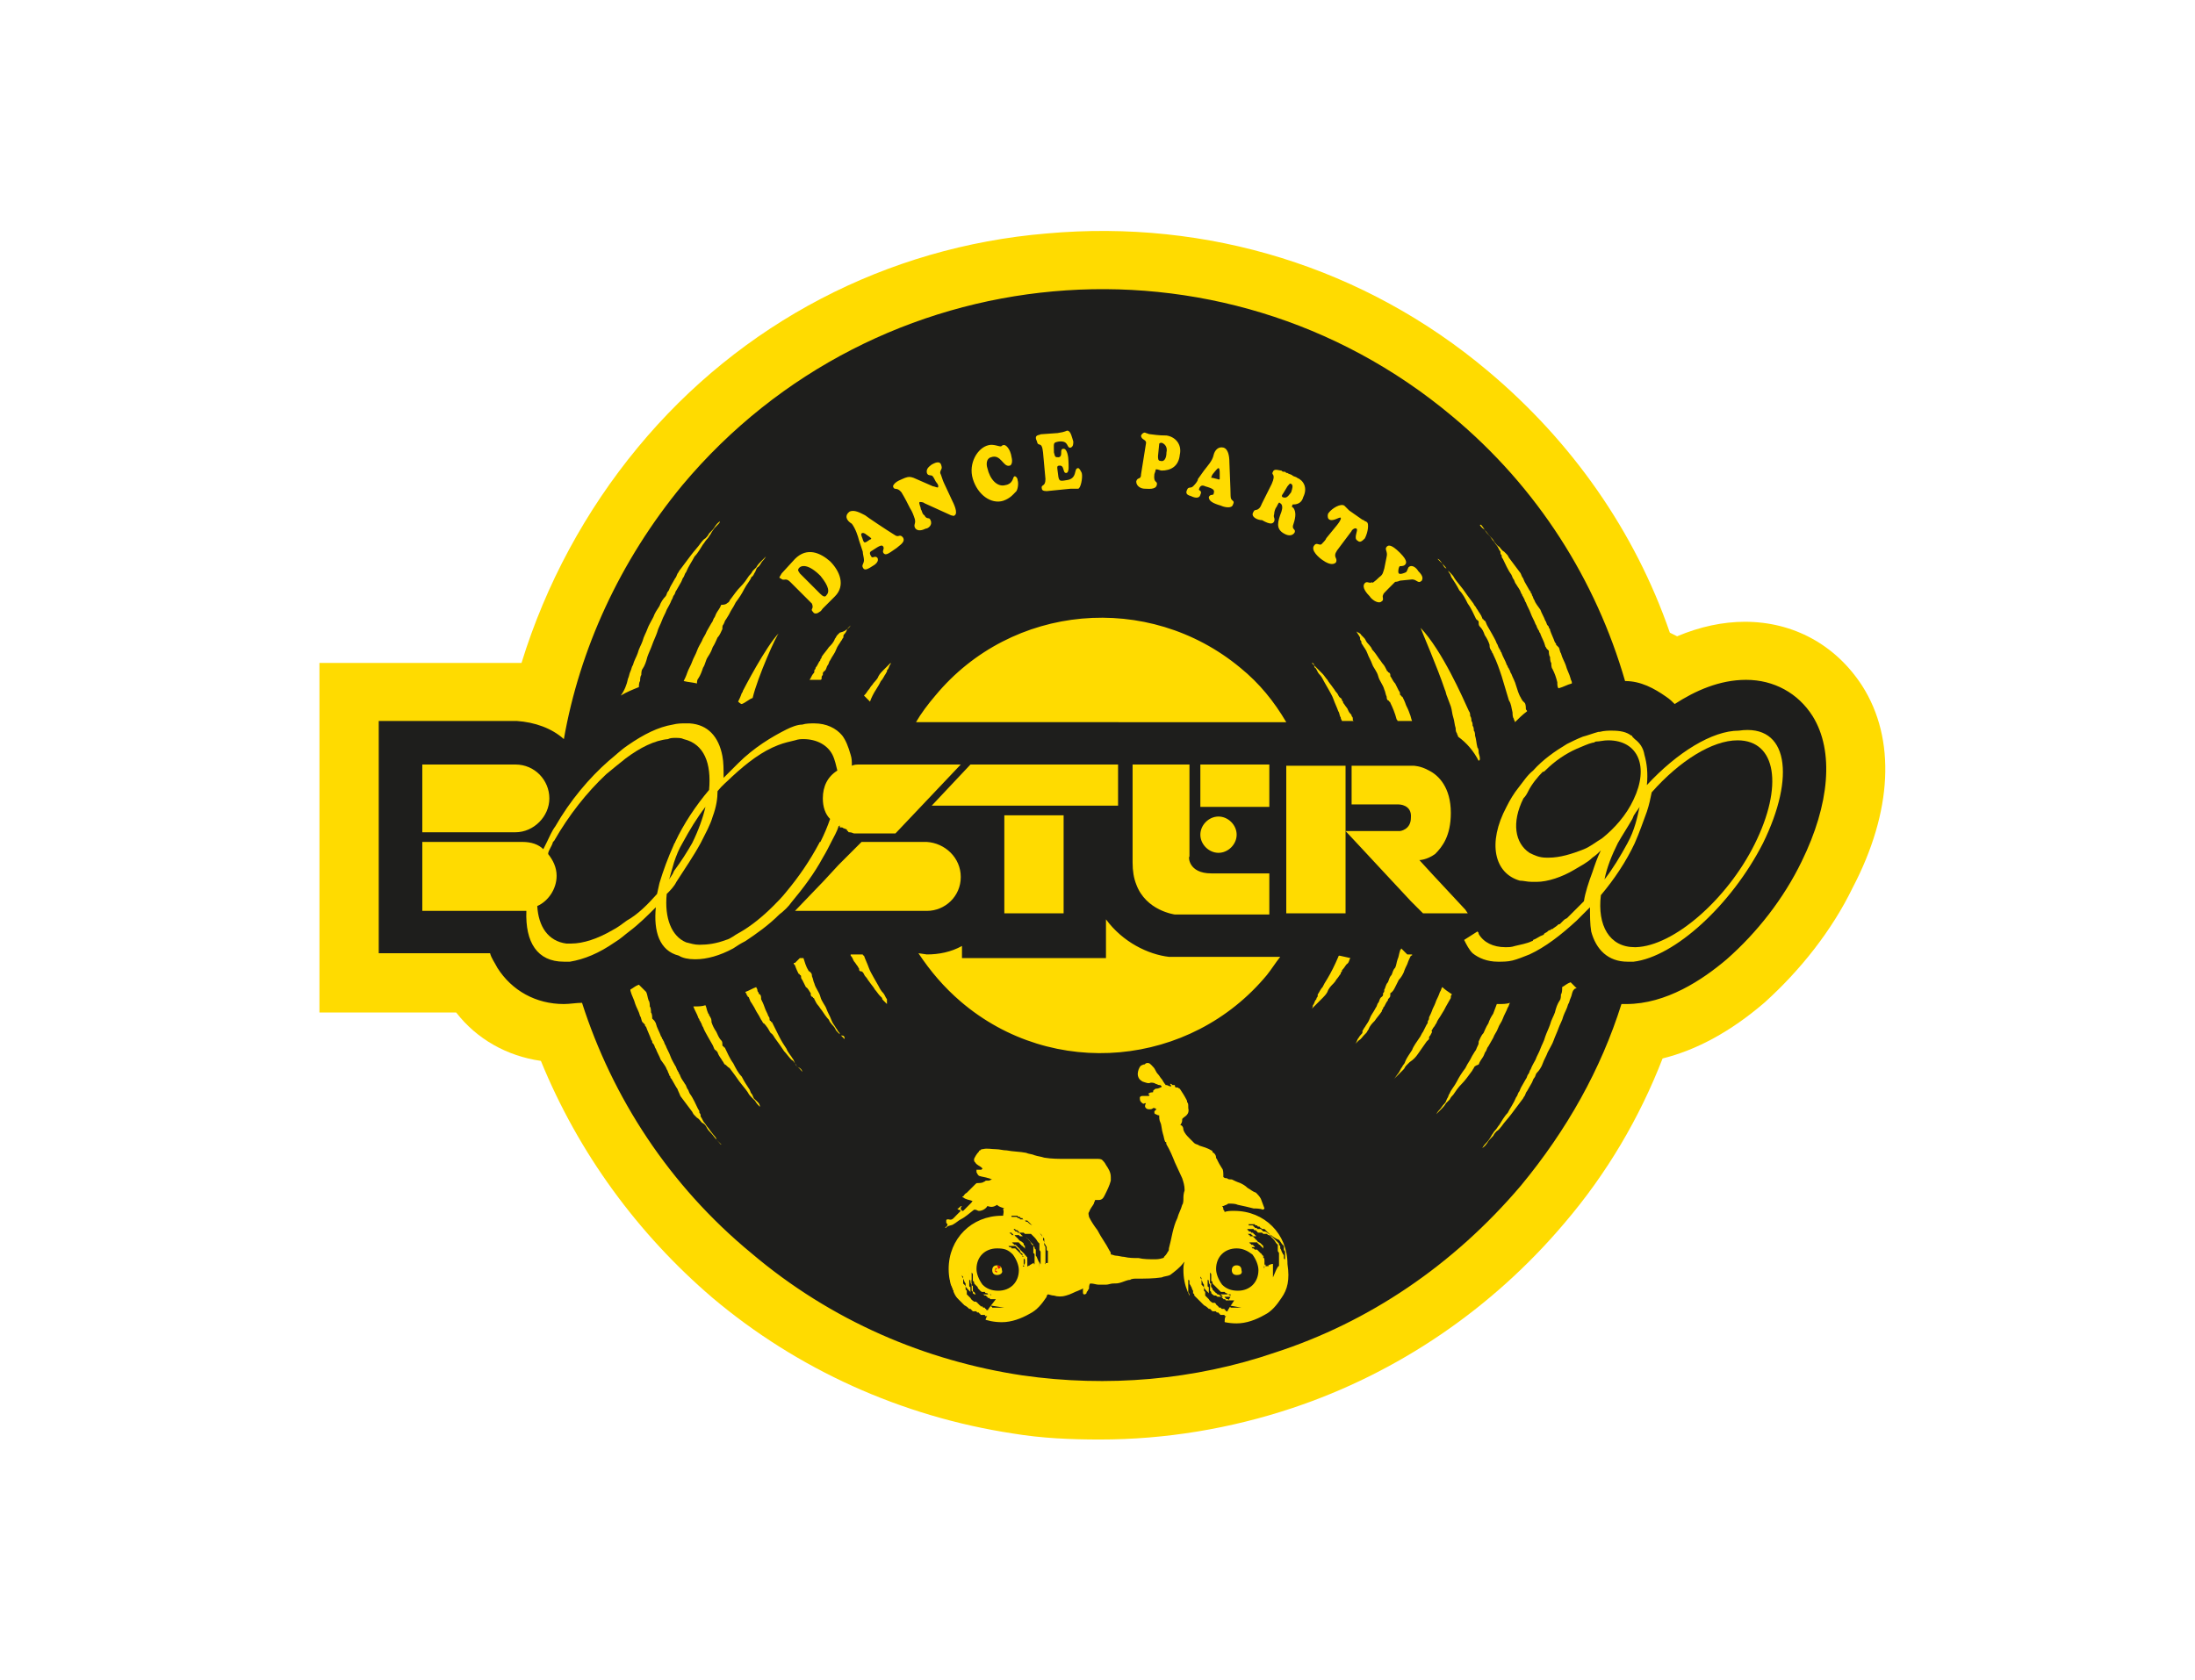 <?xml version="1.0" encoding="UTF-8"?>
<!-- Generator: Adobe Illustrator 27.9.0, SVG Export Plug-In . SVG Version: 6.00 Build 0)  -->
<svg xmlns="http://www.w3.org/2000/svg" xmlns:xlink="http://www.w3.org/1999/xlink" version="1.1" id="Livello_1" x="0px" y="0px" viewBox="0 0 181.4 138.9" style="enable-background:new 0 0 181.4 138.9;" xml:space="preserve">
<style type="text/css">
	.st0{fill:#E20A0A;}
	.st1{fill:#FFDB00;}
	.st2{fill:#1E1E1C;}
</style>
<g>
	<circle class="st0" cx="91.1" cy="69" r="48.1"></circle>
	<path class="st1" d="M153.9,56.7L153.9,56.7c-2.2-3.4-5.7-5.3-9.7-5.3c-1.8,0-3.7,0.4-5.6,1.2c-0.2-0.1-0.4-0.2-0.6-0.3   c-2.9-8.4-8.1-15.8-15-21.6c-10.2-8.6-23.2-12.6-36.5-11.4C73.3,20.4,61.2,26.7,52.7,37c-4.3,5.2-7.6,11.3-9.6,17.8   c-0.1,0-0.1,0-0.2,0l-16.5,0v28.9h11.3c1.7,2.2,4.2,3.6,7,4c3.1,7.6,8,14.3,14.2,19.6c7,5.9,15.6,9.8,24.8,11.2   c2.4,0.4,4.8,0.5,7.2,0.5c5.4,0,10.8-0.9,15.9-2.6c8.7-2.9,16.5-8.2,22.5-15.3c3.5-4.1,6.2-8.7,8.1-13.6c2.8-0.7,5.6-2.2,8.4-4.6   c3-2.7,5.6-6,7.3-9.5C156.4,67.1,156.7,61.1,153.9,56.7z M122.3,43.3L122.3,43.3C122.3,43.3,122.3,43.3,122.3,43.3   C122.3,43.3,122.3,43.3,122.3,43.3z M82.2,105l0.1-0.2l0,0l0.1,0.1L82.2,105C82.2,105,82.2,105,82.2,105z M82.2,105l0.2,0.1l0,0.1   C82.3,105.2,82.2,105.1,82.2,105z M82.5,104.9L82.5,104.9l0-0.2L82.5,104.9l-0.1-0.3l0.1,0c0.1,0,0.2,0.1,0.2,0.2L82.5,104.9z    M66.3,88.6L66.3,88.6L66.3,88.6L66.3,88.6z"></path>
	<g>
		<path class="st2" d="M104.5,104.7C104.5,104.6,104.5,104.6,104.5,104.7C104.5,104.6,104.5,104.6,104.5,104.7    C104.5,104.6,104.5,104.6,104.5,104.7c0-0.1,0-0.1,0-0.1c0,0,0,0,0-0.1v-0.1v-0.1v-0.1v-0.1l0,0l0,0c0-0.1,0-0.1-0.1-0.1v-0.1l0,0    l0,0v-0.1c0,0,0-0.1-0.1-0.1c-0.1-0.1-0.1-0.1-0.1-0.2c-0.1-0.1-0.1-0.1-0.2-0.2c0,0,0,0-0.1-0.1l0,0l0,0l0,0l0,0    c0,0-0.1,0-0.1-0.1l0,0l0,0l0,0l0,0h-0.1h-0.1c0,0,0,0-0.1,0c0,0,0,0-0.1,0l0,0l0,0c0,0,0,0-0.1,0c0,0,0,0-0.1,0l0,0l0,0    c0,0,0,0-0.1,0c0,0,0,0-0.1,0h-0.1H103l0,0l0,0c0,0,0,0-0.1,0l0,0l0,0c0,0,0,0,0.1,0c0,0,0,0,0.1,0h0.1h0.1h0.1c0,0,0.1,0,0.1,0.1    c0,0,0,0,0.1,0l0,0l0,0l0.1,0.1c0,0,0,0,0.1,0c0,0,0,0,0.1,0c0,0,0,0,0.1,0.1l0,0l0,0c0,0,0,0,0.1,0.1l0,0l0,0l0,0l0,0    c0,0,0,0,0.1,0.1c0.1,0.1,0.1,0.1,0.2,0.2l0.1,0.1c0,0,0,0.1,0.1,0.1l0,0l0,0l0,0l0,0c0.1,0.1,0.1,0.1,0.1,0.2    c0,0.1,0.1,0.1,0.1,0.1l0,0l0,0c0,0,0,0,0,0.1c0,0,0,0,0,0.1c0,0,0,0,0,0.1C104.5,104.5,104.5,104.5,104.5,104.7    C104.5,104.6,104.5,104.6,104.5,104.7C104.4,104.6,104.4,104.7,104.5,104.7c-0.1,0.1-0.1,0.1,0,0.1v0.1l0,0l0,0c0,0,0,0,0,0.1l0,0    l0,0c0,0,0,0,0-0.1l0,0l0,0v-0.1C104.5,104.7,104.5,104.7,104.5,104.7L104.5,104.7z"></path>
		<path class="st2" d="M104.8,104.6L104.8,104.6C104.8,104.5,104.8,104.5,104.8,104.6L104.8,104.6L104.8,104.6v-0.1v-0.1v-0.1v-0.1    v-0.1v-0.1l0,0l0,0c0-0.1-0.1-0.1-0.1-0.1v-0.1l0,0c0,0,0,0,0-0.1c0,0,0,0,0-0.1l0,0c0,0,0-0.1-0.1-0.1c-0.1-0.1-0.1-0.2-0.2-0.3    c-0.1-0.1-0.1-0.1-0.2-0.2l-0.1-0.1l0,0l0,0l0,0l0,0c0,0-0.1,0-0.1-0.1l0,0l0,0l0,0l0,0c0,0-0.1,0-0.1-0.1h-0.1h-0.1h-0.1l0,0l0,0    l0,0h-0.1h-0.1l0,0l0,0l0,0h-0.1c0,0,0,0-0.1,0h-0.1h-0.1l0,0l0,0c0,0,0,0-0.1,0h-0.1c0,0,0,0,0.1,0c0,0,0,0,0.1,0l0,0l0,0h0.1    h0.1c0,0,0.1,0,0.1,0.1c0,0,0.1,0,0.1,0.1c0,0,0,0,0.1,0l0,0l0,0l0,0c0.1,0,0.1,0.1,0.1,0.1c0,0,0.1,0,0.1,0.1l0.1,0.1    c0,0,0.1,0,0.1,0.1l0,0l0,0c0.1,0.1,0.1,0.1,0.2,0.2c0.1,0.1,0.1,0.1,0.2,0.2c0,0,0,0.1,0.1,0.1l0,0l0,0l0,0l0,0l0,0l0,0    c0.1,0.1,0.1,0.2,0.1,0.3c0,0.1,0.1,0.1,0.1,0.1l0,0l0,0v0.1v0.1V104.6L104.8,104.6L104.8,104.6v0.1l0,0    C104.8,104.5,104.8,104.5,104.8,104.6C104.8,104.5,104.8,104.6,104.8,104.6L104.8,104.6c-0.1,0.1-0.1,0.1,0,0.1v0.1l0,0l0,0    c0,0,0,0,0,0.1v0.1c0,0,0,0,0-0.1c0,0,0,0,0-0.1l0,0V104.6C104.9,104.7,104.8,104.7,104.8,104.6L104.8,104.6z"></path>
		<path class="st2" d="M102.2,103.2c-1,0-1.7,0.7-1.7,1.7c0,0.4,0.2,0.9,0.5,1.3c0.3,0.3,0.7,0.5,1.3,0.5c1,0,1.7-0.7,1.7-1.7    c0-0.4-0.2-0.9-0.5-1.3C103.1,103.4,102.7,103.2,102.2,103.2z M102.2,105.4c-0.3,0-0.4-0.2-0.4-0.4c0-0.3,0.2-0.4,0.4-0.4    c0.3,0,0.4,0.2,0.4,0.4C102.7,105.3,102.5,105.4,102.2,105.4z"></path>
		<path class="st2" d="M101.8,107.1C101.7,107.1,101.7,107.1,101.8,107.1c-0.1,0-0.1,0-0.1-0.1h-0.1h-0.1c0,0-0.1,0-0.1-0.1    c0,0,0,0-0.1,0l0,0l0,0l-0.1-0.1c0,0,0,0-0.1,0c0,0,0,0-0.1,0c0,0,0,0-0.1,0l0,0l0,0c0,0,0,0-0.1-0.1l0,0l0,0l0,0l0,0    c0,0,0,0-0.1-0.1c-0.1-0.1-0.1-0.1-0.2-0.2l-0.1-0.1c0,0,0,0-0.1-0.1l0,0l0,0l0,0l0,0c-0.1-0.1-0.1-0.1-0.1-0.2    c0-0.1-0.1-0.1-0.1-0.1l0,0l0,0v-0.1c0,0,0,0,0-0.1c0,0,0,0,0-0.1c0,0,0,0,0-0.1c0,0,0,0,0-0.1c0-0.1,0-0.1-0.1-0.2v-0.1v-0.1l0,0    l0,0c0,0,0,0,0-0.1l0,0l0,0c0,0,0,0,0,0.1l0,0l0,0v0.1v0.1c0,0,0,0,0,0.1c0,0,0,0,0,0.1l0,0l0,0c0,0,0,0,0,0.1c0,0,0,0,0,0.1v0.1    v0.1v0.1v0.1l0,0l0,0c0,0.1,0,0.1,0.1,0.1v0.1l0,0l0,0v0.1v0.1c0.1,0.1,0.1,0.1,0.1,0.2c0.1,0.1,0.1,0.1,0.2,0.2c0,0,0,0,0.1,0.1    l0,0l0,0l0,0l0,0c0,0,0.1,0,0.1,0.1l0,0l0,0l0,0l0,0c0,0,0,0,0.1,0h0.1c0,0,0,0,0.1,0c0,0,0,0,0.1,0l0,0l0,0c0,0,0,0,0.1,0    c0,0,0,0,0.1,0l0,0l0,0c0,0,0,0,0.1,0c0,0,0,0,0.1,0h0.1C101.6,107.1,101.7,107.1,101.8,107.1    C101.7,107.1,101.7,107.1,101.8,107.1C101.7,107.1,101.8,107.1,101.8,107.1L101.8,107.1C101.8,107.1,101.8,107.1,101.8,107.1    C101.8,107.1,101.8,107.1,101.8,107.1L101.8,107.1z"></path>
		<path class="st2" d="M105.3,104.5L105.3,104.5C105.3,104.4,105.3,104.4,105.3,104.5L105.3,104.5L105.3,104.5v-0.1v-0.1v-0.1v-0.1    v-0.1V104c0,0,0,0,0-0.1c0,0,0,0,0-0.1c0-0.1-0.1-0.1-0.1-0.1s0,0,0-0.1c0,0,0,0,0-0.1c0,0,0,0,0-0.1c0,0,0,0,0-0.1c0,0,0,0,0-0.1    c0,0,0,0,0-0.1c0,0,0-0.1-0.1-0.1c-0.1-0.1-0.1-0.2-0.2-0.3c-0.1-0.1-0.1-0.2-0.3-0.3l-0.1-0.1c0,0,0,0-0.1,0c0,0,0,0-0.1,0    c0,0,0,0-0.1,0c0,0,0,0-0.1,0c0,0-0.1,0-0.1-0.1c0,0,0,0-0.1,0c0,0,0,0-0.1,0c0,0,0,0-0.1,0c0,0,0,0-0.1,0c0,0-0.1,0-0.1-0.1    c0,0-0.1,0-0.1-0.1c0,0,0,0-0.1,0c0,0,0,0-0.1,0h-0.1l0,0l0,0l0,0h-0.1h-0.1l0,0l0,0l0,0h-0.1h-0.1c-0.1,0-0.1,0-0.1,0H103    c0,0,0,0-0.1,0l0,0h-0.1h-0.1c0,0,0,0,0.1,0c0,0,0,0,0.1,0l0,0c0,0,0,0,0.1,0h0.1c0,0,0.1,0,0.1,0.1c0.1,0,0.1,0,0.1,0.1l0,0l0,0    l0,0h0.1h0.1l0,0l0,0l0,0c0.1,0,0.1,0.1,0.1,0.1c0,0,0.1,0,0.1,0.1c0,0,0.1,0,0.1,0.1c0,0,0.1,0,0.1,0.1l0,0l0,0    c0.1,0.1,0.2,0.1,0.3,0.2l0.1,0.1l0,0l0,0l0,0l0,0l0,0l0,0l0,0l0.1,0.1c0,0,0,0,0,0.1v0.1c0,0,0,0,0,0.1c0,0,0,0,0,0.1    c0,0,0,0,0,0.1l0,0l0,0c0.1,0.1,0.1,0.2,0.1,0.3c0,0.1,0.1,0.1,0.1,0.1c0,0,0,0,0,0.1c0,0,0,0,0,0.1v0.1v0.1v0.1v0.1v0.1v0.1l0,0    l0,0C105.2,104.4,105.2,104.5,105.3,104.5C105.2,104.5,105.3,104.6,105.3,104.5c-0.1,0.1-0.1,0.1,0,0.1v0.1c0,0,0,0,0,0.1l0,0v0.1    v0.1c0,0,0,0,0-0.1c0,0,0,0,0-0.1l0,0v-0.1C105.3,104.7,105.3,104.6,105.3,104.5C105.3,104.6,105.3,104.5,105.3,104.5z"></path>
		<path class="st2" d="M105,102.1C105,102.1,105,102,105,102.1L105,102.1C104.9,102,104.9,102,105,102.1c-0.1-0.1-0.1-0.1-0.1-0.1    c0,0,0,0-0.1-0.1c0,0,0,0-0.1-0.1c0,0,0,0-0.1-0.1l-0.1-0.1l0,0l0,0c0,0,0,0-0.1,0c0,0,0,0-0.1,0l0,0l0,0l0,0l-0.1-0.1    c0,0-0.1,0-0.1-0.1c0,0,0,0-0.1,0l0,0l0,0l0,0c0,0-0.1,0-0.1-0.1l0,0l0,0c0,0,0,0-0.1,0c0,0-0.1,0-0.1-0.1h-0.1c0,0,0,0-0.1,0l0,0    l0,0h-0.1c0,0,0,0-0.1,0h-0.1c-0.1,0-0.1,0-0.1,0l0,0l0,0h-0.1c0,0,0,0-0.1,0c0,0,0,0-0.1,0h-0.1c-0.1,0-0.1,0-0.1,0s0,0,0.1,0    h0.1c0,0,0,0,0.1,0c0,0,0,0,0.1,0c0,0,0,0,0.1,0l0,0l0,0c0.1,0,0.1,0,0.1,0.1l0,0c0,0,0,0,0.1,0h0.1l0,0l0,0c0,0,0,0,0.1,0    c0,0,0.1,0,0.1,0.1c0,0,0.1,0,0.1,0.1c0,0,0,0,0.1,0l0,0l0,0c0,0,0.1,0,0.1,0.1l0,0l0,0l0,0c0,0,0,0,0.1,0c0,0,0,0,0.1,0    c0,0,0,0,0.1,0l0.1,0.1l0.1,0.1c0,0,0,0,0.1,0l0,0l0,0C104.7,101.8,104.8,102,105,102.1L105,102.1L105,102.1L105,102.1    c0,0.1,0,0.1,0.1,0.1c0,0,0,0,0.1,0.1c0,0,0,0,0.1,0.1l0.1,0.1c0,0,0,0,0.1,0.1l0.1,0.1c0,0,0,0,0.1,0.1c0,0,0,0,0,0.1    c0,0,0,0,0.1,0.1c0,0,0,0,0,0.1c0,0,0,0,0,0.1l0,0l0,0c0.1,0.1,0.1,0.3,0.2,0.4c0,0.1,0.1,0.1,0.1,0.2c0,0,0,0,0,0.1    c0,0,0,0,0,0.1c0,0,0,0.1,0.1,0.1v0.1v0.1v0.1v0.1v0.1c0,0,0,0,0,0.1c0,0,0,0,0,0.1v0.1c0,0,0,0,0,0.1c0,0.1,0,0,0,0.1    c0,0.1,0,0.1,0,0.1c0,0.1,0,0.1,0,0.1c0,0,0,0,0,0.1c0,0,0,0,0,0.1v0.1c0,0.1,0,0.1,0,0.1s0,0,0-0.1V105c0,0,0,0,0-0.1v-0.1    c0-0.1,0-0.1,0-0.1c0-0.1,0-0.1,0-0.1c0,0,0,0,0-0.1c0,0,0,0,0-0.1v-0.1c0,0,0,0,0-0.1c0,0,0,0,0-0.1v-0.1v-0.1V104v-0.1v-0.1    v-0.1c0,0,0,0,0-0.1c0,0,0,0,0-0.1s-0.1-0.1-0.1-0.2l0,0l0,0c0,0,0,0,0-0.1c0,0,0,0,0-0.1c0,0,0,0,0-0.1c0,0,0,0,0-0.1V103    l-0.1-0.1c-0.1-0.1-0.2-0.3-0.3-0.4C105.2,102.3,105.1,102.1,105,102.1z"></path>
		<path class="st2" d="M105.7,104.7c0-0.1,0-0.1,0-0.1l0,0l0,0v-0.1c0,0,0,0,0-0.1v-0.1v-0.1v-0.1v-0.1V104v-0.1v-0.1c0,0,0,0,0-0.1    c0,0,0,0,0-0.1c0-0.1-0.1-0.1-0.1-0.2l0,0l0,0c0,0,0,0,0-0.1c0,0,0,0,0-0.1c0,0,0,0,0-0.1c0,0,0,0,0-0.1c0,0,0,0,0-0.1l-0.1-0.1    c-0.1-0.1-0.1-0.2-0.3-0.4c-0.1-0.1-0.2-0.2-0.3-0.3l0,0l0,0c0,0,0,0-0.1,0c0,0,0,0-0.1-0.1c0,0,0,0-0.1,0c0,0,0,0-0.1,0    c0,0,0,0-0.1,0l-0.1-0.1c0,0,0,0-0.1,0c0,0,0,0-0.1,0c0,0,0,0-0.1,0l0,0l0,0l0,0c0,0-0.1,0-0.1-0.1c0,0-0.1,0-0.1-0.1    c0,0,0,0-0.1,0l0,0l0,0c0,0-0.1,0-0.1-0.1l0,0l0,0c0,0,0,0-0.1,0h-0.1h-0.1c0,0,0,0-0.1,0l0,0l0,0h-0.1l0,0l0,0    c-0.1,0-0.1,0-0.1,0s-0.1,0-0.1,0s0,0-0.1,0c0,0,0,0-0.1,0h-0.1h-0.1c0,0,0,0,0.1,0h0.1c0,0,0,0,0.1,0c0,0,0,0,0.1,0h0.1    c0.1,0,0.1,0,0.1,0.1c0.1,0,0.1,0,0.1,0.1l0,0l0,0l0,0h0.1c0,0,0.1,0,0.1,0.1c0,0,0,0,0.1,0l0,0l0,0c0.1,0,0.1,0.1,0.1,0.1    c0,0,0.1,0,0.1,0.1c0,0,0.1,0,0.1,0.1l0.1,0.1c0,0,0,0,0.1,0c0,0,0,0,0.1,0c0.1,0.1,0.2,0.1,0.3,0.3l0.1,0.1l0,0l0,0    c0,0,0,0,0.1,0.1l0.1,0.1c0,0,0,0,0.1,0.1v0.1c0,0,0,0,0,0.1l0.1,0.1c0,0,0,0,0,0.1c0,0,0,0,0,0.1c0,0,0,0,0,0.1c0,0,0,0,0,0.1    c0,0,0,0,0,0.1l0,0l0,0c0.1,0.1,0.1,0.2,0.2,0.4c0,0.1,0.1,0.1,0.1,0.2c0,0,0,0,0,0.1c0,0,0,0,0,0.1v0.1v0.1v0.1v0.1v0.1v0.1    c0,0,0,0,0,0.1c0,0,0,0,0,0.1v0.1v0.1C105.6,104.6,105.7,104.6,105.7,104.7c0,0.1,0,0.1,0,0.1c0,0,0,0,0,0.1c0,0,0,0,0,0.1v0.1    v0.1c0,0,0,0,0-0.1V105c0,0,0,0,0-0.1c0,0,0,0,0-0.1V104.7z"></path>
		<path class="st2" d="M101.6,107.5L101.6,107.5L101.6,107.5c-0.1,0-0.1-0.1-0.1-0.1h-0.1c0,0-0.1,0-0.1-0.1c0,0-0.1,0-0.1-0.1h-0.1    l0,0l0,0l0,0c-0.1,0-0.1-0.1-0.1-0.1c0,0-0.1,0-0.1-0.1c0,0-0.1,0-0.1-0.1c0,0-0.1,0-0.1-0.1l0,0l0,0c-0.1-0.1-0.1-0.1-0.2-0.2    s-0.1-0.1-0.2-0.2c0,0,0-0.1-0.1-0.1l0,0l0,0l0,0l0,0l0,0l0,0c-0.1-0.1-0.1-0.1-0.1-0.3c0-0.1-0.1-0.1-0.1-0.1l0,0l0,0v-0.1v-0.1    v-0.1v-0.1v-0.1v-0.1l0,0l0,0c0,0,0,0,0-0.1c0,0,0,0,0-0.1v-0.1v-0.1l0,0l0,0c0,0,0,0,0-0.1v-0.1c0,0,0,0,0,0.1c0,0,0,0,0,0.1l0,0    v0.1v0.1l0,0l0,0v0.1l0,0l0,0v0.1v0.1v0.1v0.1v0.1v0.1l0,0c0,0,0,0,0,0.1c0,0.1,0.1,0.1,0.1,0.1v0.1c0,0,0,0,0,0.1l0,0    c0,0,0,0,0,0.1l0,0c0,0,0,0.1,0.1,0.1c0.1,0.1,0.1,0.2,0.2,0.3c0.1,0.1,0.1,0.1,0.2,0.2l0.1,0.1l0,0l0,0l0,0l0,0    c0,0,0.1,0,0.1,0.1l0,0l0,0l0,0l0,0c0,0,0.1,0,0.1,0.1h0.1h0.1h0.1l0,0l0,0l0,0h0.1h0.1l0,0l0,0l0,0h0.1c0,0,0,0,0.1,0h0.1    C101.5,107.5,101.5,107.5,101.6,107.5L101.6,107.5C101.6,107.6,101.6,107.6,101.6,107.5C101.7,107.6,101.7,107.6,101.6,107.5    C101.7,107.5,101.7,107.5,101.6,107.5C101.7,107.5,101.7,107.6,101.6,107.5C101.7,107.5,101.7,107.5,101.6,107.5z"></path>
		<path class="st2" d="M100.2,39.5l0.4,0.1c0.1,0,0.1,0.1,0.2,0c0-0.1,0-0.4,0-0.5s0-0.4-0.1-0.4c-0.1,0-0.3,0.3-0.4,0.4    s-0.2,0.3-0.2,0.4C100,39.5,100.1,39.5,100.2,39.5z"></path>
		<path class="st2" d="M95.9,38.1c0.3,0.1,0.5-0.2,0.5-0.7c0.1-0.4-0.1-0.7-0.4-0.8c-0.2,0-0.2,0.1-0.2,0.1l-0.1,1    C95.7,37.9,95.7,38.1,95.9,38.1z"></path>
		<path class="st2" d="M106,41.1c0.3,0.1,0.4,0,0.7-0.4c0.1-0.3,0.2-0.6,0-0.7c-0.1-0.1-0.2,0.1-0.3,0.2l-0.3,0.5    C105.9,41,105.9,41,106,41.1z"></path>
		<path class="st2" d="M82.4,103.2c-1,0-1.7,0.7-1.7,1.7c0,0.4,0.2,0.9,0.5,1.3c0.3,0.3,0.7,0.5,1.3,0.5c1,0,1.7-0.7,1.7-1.7    c0-0.4-0.2-0.9-0.5-1.3C83.3,103.3,83,103.2,82.4,103.2z M82.4,105.4c-0.3,0-0.4-0.2-0.4-0.4c0-0.3,0.2-0.4,0.4-0.4    c0.3,0,0.4,0.2,0.4,0.4C82.9,105.2,82.7,105.4,82.4,105.4z"></path>
		<path class="st2" d="M81.7,108.3C81.7,108.3,81.6,108.3,81.7,108.3C81.6,108.3,81.6,108.3,81.7,108.3h-0.1c-0.1,0-0.1,0-0.1-0.1    c-0.1,0-0.1,0-0.1-0.1l0,0l0,0l0,0h-0.1c0,0-0.1,0-0.1-0.1c0,0,0,0-0.1,0l0,0l0,0c-0.1,0-0.1-0.1-0.1-0.1c0,0-0.1,0-0.1-0.1    c0,0-0.1,0-0.1-0.1l-0.1-0.1c0,0,0,0-0.1,0c0,0,0,0-0.1,0c-0.1-0.1-0.2-0.1-0.3-0.3l-0.1-0.1l0,0l0,0c0,0,0,0-0.1-0.1l-0.1-0.1    c0,0,0,0,0-0.1v-0.1c0,0,0,0,0-0.1l-0.1-0.1c0,0,0,0,0-0.1c0,0,0,0,0-0.1c0,0,0,0,0-0.1c0,0,0,0,0-0.1c0,0,0,0,0-0.1l0,0l0,0    c-0.1-0.1-0.1-0.2-0.2-0.4c0-0.1-0.1-0.1-0.1-0.2c0,0,0,0,0-0.1c0,0,0,0,0-0.1v-0.1v-0.1v-0.1v-0.1v-0.1v-0.1c0,0,0,0,0-0.1    c0,0,0,0,0-0.1v-0.1v-0.1c0-0.1,0-0.1,0-0.1c0-0.1,0-0.1,0-0.1s0,0,0-0.1c0,0,0,0,0-0.1v-0.1v-0.1c0,0,0,0,0,0.1v0.1    c0,0,0,0,0,0.1v0.1v0.1c0,0.1,0,0.1,0,0.1l0,0l0,0v0.1v0.1c0,0,0,0,0,0.1v0.1v0.1v0.1v0.1v0.1v0.1c0,0,0,0,0,0.1c0,0,0,0,0,0.1    c0,0.1,0.1,0.1,0.1,0.2l0,0l0,0c0,0,0,0,0,0.1c0,0,0,0,0,0.1c0,0,0,0,0,0.1c0,0,0,0,0,0.1c0,0,0,0,0,0.1l0.1,0.1    c0.1,0.1,0.1,0.2,0.3,0.4c0.1,0.1,0.2,0.2,0.3,0.3l0,0l0,0c0,0,0,0,0.1,0.1c0,0,0,0,0.1,0c0,0,0,0,0.1,0c0,0,0,0,0.1,0    c0,0,0,0,0.1,0l0.1,0.1c0,0,0,0,0.1,0c0,0,0,0,0.1,0c0,0,0,0,0.1,0l0,0l0,0l0,0c0,0,0.1,0,0.1,0.1c0,0,0.1,0,0.1,0.1    c0,0,0,0,0.1,0l0,0l0,0c0,0,0.1,0,0.1,0.1l0,0l0,0c0,0,0,0,0.1,0h0.1h0.1c0,0,0,0,0.1,0l0,0l0,0h0.1l0,0l0,0c0.1,0,0.1,0,0.1,0    c0.1,0,0.1,0,0.1,0C81.6,108.3,81.6,108.3,81.7,108.3C81.6,108.3,81.7,108.3,81.7,108.3L81.7,108.3c0.1,0,0.1,0,0.1,0    S81.8,108.3,81.7,108.3L81.7,108.3z"></path>
		<path class="st2" d="M81.6,108.8L81.6,108.8C81.5,108.8,81.5,108.8,81.6,108.8c-0.1,0-0.1,0-0.1,0l0,0l0,0c-0.1,0-0.1,0-0.1-0.1    l0,0c0,0,0,0-0.1,0h-0.1l0,0l0,0c0,0,0,0-0.1,0c0,0-0.1,0-0.1-0.1c0,0-0.1,0-0.1-0.1c0,0,0,0-0.1,0l0,0l0,0c0,0-0.1,0-0.1-0.1l0,0    l0,0l0,0c0,0,0,0-0.1,0c0,0,0,0-0.1,0c0,0,0,0-0.1,0l-0.1-0.1l-0.1-0.1c0,0,0,0-0.1,0l0,0l0,0c-0.1-0.1-0.2-0.2-0.4-0.3l-0.1-0.1    l0,0l0,0c0,0,0,0-0.1-0.1c0,0,0,0-0.1-0.1c0,0,0,0-0.1-0.1l-0.1-0.1c0,0,0,0-0.1-0.1l-0.1-0.1c0,0,0,0-0.1-0.1c0,0,0,0-0.1-0.1    c0,0,0,0,0-0.1c0,0,0,0,0-0.1c0,0,0,0,0-0.1l0,0l0,0c-0.1-0.1-0.1-0.3-0.2-0.4c0-0.1-0.1-0.1-0.1-0.2c0,0,0,0,0-0.1c0,0,0,0,0-0.1    c0,0,0-0.1-0.1-0.1v-0.1v-0.1V106v-0.1v-0.1c0,0,0,0,0-0.1c0,0,0,0,0-0.1v-0.1c0,0,0,0,0-0.1c0,0,0,0,0-0.1s0-0.1,0-0.1    c0-0.1,0-0.1,0-0.1c0,0,0,0,0-0.1c0,0,0,0,0-0.1V105c0-0.1,0-0.1,0-0.1s0,0,0,0.1v0.1c0,0,0,0,0,0.1v0.1c0,0.1,0,0.1,0,0.1    c0,0.1,0,0.1,0,0.1c0,0,0,0,0,0.1c0,0,0,0,0,0.1v0.1c0,0,0,0,0,0.1c0,0,0,0,0,0.1v0.1v0.1v0.1v0.1v0.1v0.1c0,0,0,0,0,0.1    c0,0,0,0,0,0.1s0.1,0.1,0.1,0.2l0,0l0,0v0.1v0.1c0,0,0,0,0,0.1c0,0,0,0,0,0.1c0,0,0,0,0,0.1l0.1,0.1c0.1,0.1,0.2,0.3,0.3,0.4    c0.1,0.1,0.2,0.2,0.4,0.4l0,0l0,0c0,0,0,0,0.1,0.1c0,0,0,0,0.1,0.1c0,0,0,0,0.1,0.1c0,0,0,0,0.1,0.1c0,0,0,0,0.1,0.1l0.1,0.1l0,0    l0,0c0,0,0,0,0.1,0c0,0,0,0,0.1,0l0,0l0,0l0,0l0.1,0.1c0,0,0.1,0,0.1,0.1c0,0,0,0,0.1,0l0,0l0,0l0,0c0,0,0.1,0,0.1,0.1l0,0l0,0    c0,0,0,0,0.1,0h0.1h0.1c0,0,0,0,0.1,0l0,0l0,0H81c0,0,0,0,0.1,0c0,0,0,0,0.1,0c0.1,0,0.1,0,0.1,0l0,0l0,0h0.1    C81.5,108.8,81.6,108.8,81.6,108.8L81.6,108.8C81.6,108.8,81.6,108.8,81.6,108.8c0.1,0,0.1,0,0.1,0S81.7,108.8,81.6,108.8    C81.6,108.8,81.6,108.8,81.6,108.8z"></path>
		<path class="st2" d="M84.6,104.6C84.6,104.6,84.6,104.5,84.6,104.6C84.6,104.5,84.6,104.5,84.6,104.6    C84.6,104.5,84.6,104.5,84.6,104.6c0-0.1,0-0.1,0-0.1c0,0,0,0,0-0.1c0,0,0,0,0-0.1v-0.1v-0.1v-0.1l0,0l0,0c0-0.1,0-0.1-0.1-0.1    v-0.1l0,0l0,0v-0.1c0,0,0-0.1-0.1-0.1c-0.1-0.1-0.1-0.1-0.1-0.2c-0.1-0.1-0.1-0.1-0.2-0.2c0,0,0,0-0.1-0.1l0,0l0,0l0,0l0,0    c0,0,0,0-0.1-0.1l0,0l0,0l0,0l0,0h-0.1c0,0,0,0-0.1,0c0,0,0,0-0.1,0c0,0,0,0-0.1,0l0,0l0,0c0,0,0,0-0.1,0c0,0,0,0-0.1,0l0,0l0,0    c0,0,0,0-0.1,0c0,0,0,0-0.1,0h-0.1h-0.1l0,0l0,0c0,0,0,0-0.1,0l0,0l0,0c0,0,0,0,0.1,0c0,0,0,0,0.1,0h0.1h0.1h0.1    c0,0,0.1,0,0.1,0.1c0,0,0,0,0.1,0l0,0l0,0c0,0,0.1,0,0.1,0.1c0,0,0,0,0.1,0c0,0,0,0,0.1,0c0,0,0,0,0.1,0l0,0l0,0c0,0,0,0,0.1,0.1    l0,0l0,0l0,0l0,0c0,0,0,0,0.1,0.1c0.1,0.1,0.1,0.1,0.2,0.2l0.1,0.1c0,0,0,0,0.1,0.1l0,0l0,0l0,0l0,0c0.1,0.1,0.1,0.1,0.1,0.2    c0,0.1,0.1,0.1,0.1,0.1l0,0l0,0v0.1v0.1c0,0,0,0,0,0.1c0,0,0,0,0,0.1C84.7,104.4,84.7,104.4,84.6,104.6    C84.5,104.5,84.6,104.6,84.6,104.6c-0.1,0.1-0.1,0.1,0,0.1v0.1l0,0l0,0c0,0,0,0,0,0.1l0,0l0,0c0,0,0,0,0-0.1l0,0l0,0v-0.1    C84.6,104.7,84.7,104.7,84.6,104.6C84.7,104.6,84.7,104.6,84.6,104.6z"></path>
		<path class="st2" d="M81.8,107.9L81.8,107.9C81.7,107.9,81.7,107.9,81.8,107.9c-0.1,0-0.1-0.1-0.1-0.1s-0.1,0-0.1-0.1    c0,0-0.1,0-0.1-0.1l0,0l0,0l0,0h-0.1h-0.1l0,0l0,0l0,0c-0.1,0-0.1-0.1-0.1-0.1c0,0-0.1,0-0.1-0.1c0,0-0.1,0-0.1-0.1    c0,0-0.1,0-0.1-0.1c0,0,0,0-0.1,0l0,0c-0.1-0.1-0.2-0.1-0.3-0.2l-0.1-0.1l0,0l0,0l0,0l0,0l0,0l0,0c0,0,0,0,0-0.1l-0.1-0.1    c0,0,0,0,0-0.1v-0.1v-0.1c0,0,0,0,0-0.1c0,0,0,0,0-0.1l0,0l0,0c-0.1-0.1-0.1-0.2-0.1-0.3c0-0.1-0.1-0.1-0.1-0.1c0,0,0,0,0-0.1    c0,0,0,0,0-0.1v-0.1v-0.1v-0.1v-0.1v-0.1v-0.1l0,0l0,0v-0.1v-0.1c0-0.1,0-0.1,0-0.1v-0.1c0,0,0,0,0-0.1l0,0V105V105c0,0,0,0,0,0.1    c0,0,0,0,0,0.1l0,0v0.1c0,0,0,0.1,0,0.1l0,0l0,0v0.1l0,0l0,0v0.1v0.1v0.1v0.1v0.1v0.1c0,0,0,0,0,0.1c0,0,0,0,0,0.1    s0.1,0.1,0.1,0.1s0,0,0,0.1c0,0,0,0,0,0.1c0,0,0,0,0,0.1c0,0,0,0,0,0.1c0,0,0,0,0,0.1c0,0,0,0,0,0.1c0,0,0,0.1,0.1,0.1    c0.1,0.1,0.1,0.2,0.2,0.3c0.1,0.1,0.1,0.2,0.3,0.3l0.1,0.1c0,0,0,0,0.1,0c0,0,0,0,0.1,0c0,0,0,0,0.1,0c0,0,0,0,0.1,0l0.1,0.1    c0,0,0,0,0.1,0c0,0,0,0,0.1,0c0,0,0,0,0.1,0c0,0,0,0,0.1,0c0,0,0.1,0,0.1,0.1c0,0,0.1,0,0.1,0.1c0,0,0,0,0.1,0c0,0,0,0,0.1,0h0.1    l0,0l0,0c0,0,0,0,0.1,0h0.1h0.1l0,0l0,0l0,0h0.1h0.1c0.1,0,0.1,0,0.1,0h0.1C81.7,107.9,81.7,107.9,81.8,107.9L81.8,107.9    C81.8,107.9,81.9,107.9,81.8,107.9C81.9,107.9,81.9,107.9,81.8,107.9C81.9,107.9,81.9,107.9,81.8,107.9    C81.9,107.9,81.8,107.9,81.8,107.9z"></path>
		<path class="st2" d="M82,107.1C81.9,107.1,81.9,107.1,82,107.1c-0.1,0-0.1,0-0.1-0.1h-0.1h-0.1c0,0-0.1,0-0.1-0.1c0,0,0,0-0.1,0    l0,0l0,0c0,0-0.1,0-0.1-0.1c0,0,0,0-0.1,0c0,0,0,0-0.1,0c0,0,0,0-0.1,0l0,0l0,0c0,0,0,0-0.1-0.1l0,0l0,0l0,0l0,0c0,0,0,0-0.1-0.1    c-0.1-0.1-0.1-0.1-0.1-0.2l-0.1-0.1c0,0,0,0-0.1-0.1l0,0l0,0l0,0l0,0c-0.1-0.1-0.1-0.1-0.1-0.2c0-0.1-0.1-0.1-0.1-0.1l0,0l0,0    v-0.1v-0.1c0,0,0,0,0-0.1c0,0,0,0,0-0.1c0,0,0,0,0-0.1c0-0.1,0-0.1-0.1-0.2v-0.1v-0.1l0,0l0,0c0,0,0,0,0-0.1l0,0l0,0    c0,0,0,0,0,0.1l0,0l0,0v0.1v0.1c0,0,0,0,0,0.1c0,0,0,0,0,0.1l0,0l0,0c0,0,0,0,0,0.1c0,0,0,0,0,0.1v0.1v0.1v0.1v0.1l0,0l0,0    c0,0.1,0,0.1,0.1,0.1v0.1l0,0l0,0v0.1v0.1c0.1,0.1,0.1,0.1,0.1,0.2c0.1,0.1,0.1,0.1,0.2,0.2c0,0,0,0,0.1,0.1l0,0l0,0l0,0l0,0    c0,0,0.1,0,0.1,0.1l0,0l0,0l0,0l0,0h0.1h0.1c0,0,0,0,0.1,0c0,0,0,0,0.1,0l0,0l0,0c0,0,0,0,0.1,0c0,0,0,0,0.1,0l0,0l0,0    c0,0,0,0,0.1,0c0,0,0,0,0.1,0h0.1C81.9,107.1,81.9,107.1,82,107.1C81.9,107.1,81.9,107.1,82,107.1C81.9,107.1,81.9,107.1,82,107.1    L82,107.1C82,107.1,82.1,107.1,82,107.1C82.1,107.1,82,107.1,82,107.1L82,107.1z"></path>
		<path class="st2" d="M85.1,104.5L85.1,104.5C85.1,104.4,85.1,104.4,85.1,104.5L85.1,104.5L85.1,104.5v-0.1v-0.1v-0.1v-0.1v-0.1    V104l0,0l0,0c0-0.1-0.1-0.1-0.1-0.1v-0.1l0,0c0,0,0,0,0-0.1l0,0c0,0,0,0,0-0.1c0,0,0-0.1-0.1-0.1c-0.1-0.1-0.1-0.2-0.2-0.3    s-0.1-0.1-0.2-0.2c0,0-0.1,0-0.1-0.1l0,0l0,0l0,0l0,0c0,0-0.1,0-0.1-0.1l0,0l0,0l0,0l0,0c0,0-0.1,0-0.1-0.1h-0.1h-0.1H84l0,0l0,0    l0,0h-0.1h-0.1l0,0l0,0l0,0c0,0,0,0-0.1,0c0,0,0,0-0.1,0h-0.1h-0.1l0,0l0,0c0,0,0,0-0.1,0h-0.1c0,0,0,0,0.1,0c0,0,0,0,0.1,0l0,0    l0,0h0.1h0.1c0,0,0.1,0,0.1,0.1c0,0,0.1,0,0.1,0.1h0.1l0,0l0,0l0,0c0.1,0,0.1,0.1,0.1,0.1c0,0,0.1,0,0.1,0.1c0,0,0.1,0,0.1,0.1    c0,0,0.1,0,0.1,0.1l0,0l0,0c0.1,0.1,0.1,0.1,0.2,0.2c0.1,0.1,0.1,0.1,0.2,0.2c0,0,0,0.1,0.1,0.1l0,0l0,0l0,0l0,0l0,0l0,0    c0.1,0.1,0.1,0.1,0.1,0.3c0,0.1,0.1,0.1,0.1,0.1l0,0l0,0v0.1v0.1V104.5L85.1,104.5L85.1,104.5v0.1l0,0    C85,104.4,85,104.4,85.1,104.5C85,104.5,85,104.5,85.1,104.5L85.1,104.5c-0.1,0.1-0.1,0.1,0,0.1v0.1l0,0l0,0c0,0,0,0,0,0.1v0.1    c0,0,0,0,0-0.1c0,0,0,0,0-0.1l0,0l0,0v-0.1C85.1,104.7,85.1,104.6,85.1,104.5L85.1,104.5z"></path>
		<path class="st2" d="M81.9,107.4L81.9,107.4L81.9,107.4c-0.1,0-0.1,0-0.1-0.1h-0.1c0,0-0.1,0-0.1-0.1c0,0-0.1,0-0.1-0.1h-0.1l0,0    l0,0l0,0c-0.1,0-0.1-0.1-0.1-0.1c0,0-0.1,0-0.1-0.1c0,0-0.1,0-0.1-0.1c0-0.1-0.1,0-0.1-0.1l0,0l0,0c-0.1-0.1-0.1-0.1-0.2-0.2    s-0.1-0.1-0.2-0.2c0,0,0-0.1-0.1-0.1l0,0l0,0l0,0l0,0l0,0l0,0c-0.1-0.1-0.1-0.1-0.1-0.3c0-0.1-0.1-0.1-0.1-0.1l0,0l0,0v-0.1v-0.1    v-0.1v-0.1v-0.1v-0.1l0,0l0,0v-0.1c0,0,0,0,0-0.1v-0.1v-0.1l0,0l0,0c0,0,0,0,0-0.1V105c0,0,0,0,0,0.1c0,0,0,0,0,0.1l0,0v0.1v0.1    l0,0l0,0c0,0,0,0,0,0.1l0,0l0,0v0.1v0.1v0.1v0.1v0.1v0.1c0,0,0,0,0,0.1l0,0c0,0.1,0.1,0.1,0.1,0.1v0.1c0,0,0,0,0,0.1l0,0    c0,0,0,0,0,0.1c0,0,0,0,0,0.1c0,0,0,0.1,0.1,0.1c0.1,0.1,0.1,0.2,0.2,0.3c0.1,0.1,0.1,0.1,0.2,0.2l0.1,0.1l0,0l0,0l0,0l0,0    c0,0,0.1,0,0.1,0.1l0,0l0,0l0,0l0,0c0,0,0.1,0,0.1,0.1h0.1h0.1h0.1l0,0l0,0l0,0h0.1h0.1l0,0l0,0l0,0h0.1c0,0,0,0,0.1,0h0.1    C81.8,107.4,81.8,107.4,81.9,107.4L81.9,107.4C81.9,107.5,81.9,107.5,81.9,107.4C81.9,107.5,81.9,107.5,81.9,107.4    C81.9,107.4,81.9,107.4,81.9,107.4C81.9,107.5,81.9,107.5,81.9,107.4C81.9,107.5,81.9,107.4,81.9,107.4z"></path>
		<path class="st2" d="M71.4,44.8c0.1,0.1,0.1,0,0.2,0l0.3-0.2c0.1,0,0.1-0.1,0.1-0.1c-0.1-0.1-0.4-0.3-0.4-0.3    c-0.1-0.1-0.3-0.2-0.4-0.1c-0.1,0.1,0.1,0.4,0.1,0.5C71.3,44.5,71.3,44.7,71.4,44.8z"></path>
		<path class="st2" d="M86.4,104.5c0-0.1,0-0.1,0-0.1c0,0,0,0,0-0.1c0,0,0,0,0-0.1v-0.1c0,0,0,0,0-0.1c0,0,0,0,0-0.1v-0.1v-0.1v-0.1    v-0.1v-0.1v-0.1c0,0,0,0,0-0.1c0,0,0,0,0-0.1s-0.1-0.1-0.1-0.2l0,0l0,0c0,0,0,0,0-0.1c0,0,0,0,0-0.1c0,0,0,0,0-0.1c0,0,0,0,0-0.1    v-0.1l-0.1-0.1c-0.1-0.1-0.2-0.3-0.3-0.4c-0.1-0.1-0.2-0.2-0.4-0.4l0,0l0,0c0,0,0,0-0.1-0.1c0,0,0,0-0.1-0.1c0,0,0,0-0.1-0.1    c0,0,0,0-0.1-0.1c0,0,0,0-0.1-0.1l-0.1-0.1l0,0l0,0c0,0,0,0-0.1,0c0,0,0,0-0.1,0l0,0l0,0l-0.1-0.1c0,0-0.1,0-0.1-0.1    c0,0,0,0-0.1,0l0,0l0,0l0,0c0,0-0.1,0-0.1-0.1l0,0l0,0c0,0,0,0-0.1,0c0,0-0.1,0-0.1-0.1h-0.1c0,0,0,0-0.1,0l0,0l0,0h-0.1    c0,0,0,0-0.1,0c0,0,0,0-0.1,0s-0.1,0-0.1,0l0,0l0,0h-0.1c0,0,0,0-0.1,0c0,0,0,0-0.1,0h-0.1c-0.1,0-0.1,0-0.1,0s0,0,0.1,0h0.1    c0,0,0,0,0.1,0c0,0,0,0,0.1,0c0,0,0,0,0.1,0l0,0l0,0c0.1,0,0.1,0,0.1,0.1l0,0c0,0,0,0,0.1,0h0.1l0,0l0,0c0,0,0,0,0.1,0h0.1    c0,0,0.1,0,0.1,0.1c0,0,0,0,0.1,0l0,0l0,0c0,0,0.1,0,0.1,0.1l0,0l0,0l0,0c0,0,0,0,0.1,0c0,0,0,0,0.1,0c0,0,0,0,0.1,0l0.1,0.1    l0.1,0.1c0,0,0,0,0.1,0l0,0l0,0c0.1,0.1,0.2,0.2,0.4,0.3l0.1,0.1l0,0l0,0c0,0,0,0,0.1,0.1c0,0,0,0,0.1,0.1c0,0,0,0,0.1,0.1    l0.1,0.1c0,0,0,0,0.1,0.1l0.1,0.1c0,0,0,0,0.1,0.1c0,0,0,0,0,0.1c0,0,0,0,0.1,0.1c0,0,0,0,0,0.1c0,0,0,0,0,0.1l0,0l0,0    c0.1,0.1,0.1,0.3,0.2,0.4c0,0.1,0.1,0.1,0.1,0.2c0,0,0,0,0,0.1c0,0,0,0,0,0.1c0,0,0,0.1,0.1,0.1v0.1v0.1v0.1v0.1v0.1    c0,0,0,0,0,0.1c0,0,0,0,0,0.1v0.1c0,0,0,0,0,0.1c0,0,0,0,0,0.1C86.3,104.4,86.3,104.5,86.4,104.5c0,0.1,0,0.1,0,0.1c0,0,0,0,0,0.1    c0,0,0,0,0,0.1v0.1c0,0.1,0,0.1,0,0.1s0,0,0-0.1v-0.1c0,0,0,0,0-0.1c0,0,0,0,0-0.1S86.4,104.6,86.4,104.5z"></path>
		<path class="st2" d="M101.4,108.8C101.3,108.8,101.3,108.8,101.4,108.8C101.3,108.8,101.3,108.8,101.4,108.8c-0.1,0-0.1,0-0.1,0    l0,0l0,0c-0.1,0-0.1,0-0.1-0.1l0,0c0,0,0,0-0.1,0h-0.1l0,0l0,0c0,0,0,0-0.1,0c0,0-0.1,0-0.1-0.1c0,0-0.1,0-0.1-0.1c0,0,0,0-0.1,0    l0,0l0,0c0,0-0.1,0-0.1-0.1l0,0l0,0l0,0c0,0,0,0-0.1,0c0,0,0,0-0.1,0c0,0,0,0-0.1,0l-0.1-0.1l-0.1-0.1h-0.1l0,0l0,0    c-0.1-0.1-0.2-0.2-0.4-0.3l-0.1-0.1l0,0l0,0c0,0,0,0-0.1-0.1c0,0,0,0-0.1-0.1c0,0,0,0-0.1-0.1l-0.1-0.1c0,0,0,0-0.1-0.1l-0.1-0.1    c0,0,0,0-0.1-0.1c0,0,0,0,0-0.1c0,0,0,0-0.1-0.1c0,0,0,0,0-0.1c0,0,0,0,0-0.1l0,0l0,0c-0.1-0.1-0.1-0.3-0.2-0.4    c0-0.1-0.1-0.1-0.1-0.2c0,0,0,0,0-0.1c0,0,0,0,0-0.1c0,0,0-0.1-0.1-0.1v-0.1v-0.1v-0.1V106v-0.1c0,0,0,0,0-0.1c0,0,0,0,0-0.1v-0.1    c0,0,0,0,0-0.1c0,0,0,0,0-0.1c0-0.1,0-0.1,0-0.1s0-0.1,0-0.1c0,0,0,0,0-0.1c0,0,0,0,0-0.1V105c0-0.1,0-0.1,0-0.1s0,0,0,0.1v0.1    c0,0,0,0,0,0.1v0.1c0,0.1,0,0.1,0,0.1s0,0.1,0,0.1c0,0,0,0,0,0.1v0.1v0.1c0,0,0,0,0,0.1c0,0,0,0,0,0.1v0.1v0.1v0.1v0.1v0.1v0.1    c0,0,0,0,0,0.1c0,0,0,0,0,0.1s0.1,0.1,0.1,0.2l0,0l0,0v0.1v0.1c0,0,0,0,0,0.1v0.1v0.1c0,0.1,0.1,0.1,0.1,0.1    c0.1,0.1,0.2,0.3,0.3,0.4c0.1,0.1,0.2,0.2,0.4,0.4l0,0l0,0c0,0,0,0,0.1,0.1c0,0,0,0,0.1,0.1c0,0,0,0,0.1,0.1c0,0,0,0,0.1,0.1    c0,0,0,0,0.1,0.1l0.1,0.1l0,0l0,0c0,0,0,0,0.1,0c0,0,0,0,0.1,0l0,0l0,0l0,0l0.1,0.1c0,0,0.1,0,0.1,0.1c0,0,0,0,0.1,0l0,0l0,0l0,0    c0,0,0.1,0,0.1,0.1l0,0l0,0c0,0,0,0,0.1,0c0,0,0.1,0,0.1,0.1h0.1c0,0,0,0,0.1,0l0,0l0,0h0.1c0,0,0,0,0.1,0c0,0,0,0,0.1,0    s0.1,0,0.1,0l0,0l0,0h0.1C101.2,108.8,101.3,108.8,101.4,108.8C101.3,108.8,101.3,108.8,101.4,108.8L101.4,108.8    c0.1,0,0.1,0,0.1,0S101.5,108.8,101.4,108.8L101.4,108.8z"></path>
		<path class="st2" d="M101.5,107.9L101.5,107.9C101.5,107.9,101.5,107.9,101.5,107.9c-0.1,0-0.1-0.1-0.1-0.1s-0.1,0-0.1-0.1    c0,0-0.1,0-0.1-0.1l0,0l0,0l0,0h-0.1H101l0,0l0,0l0,0c-0.1,0-0.1-0.1-0.1-0.1c0,0-0.1,0-0.1-0.1c0,0-0.1,0-0.1-0.1    c0,0-0.1,0-0.1-0.1l0,0c0,0,0,0-0.1,0c-0.1-0.1-0.2-0.1-0.3-0.2l-0.1-0.1l0,0l0,0l0,0l0,0l0,0v-0.1l0,0l-0.1-0.1c0,0,0,0,0-0.1    v-0.1c0,0,0,0,0-0.1c0,0,0,0,0-0.1c0,0,0,0,0-0.1l0,0l0,0c-0.1-0.1-0.1-0.2-0.1-0.3c0-0.1-0.1-0.1-0.1-0.1c0,0,0,0,0-0.1    c0,0,0,0,0-0.1v-0.1v-0.1v-0.1v-0.1v-0.1v-0.1l0,0l0,0v-0.1v-0.1c0-0.1,0-0.1,0-0.1v-0.1c0,0,0,0,0-0.1l0,0v-0.1V105    c0,0,0,0,0,0.1c0,0,0,0,0,0.1l0,0v0.1c0,0,0,0.1,0,0.1l0,0l0,0v0.1l0,0l0,0v0.1v0.1v0.1v0.1v0.1v0.1c0,0,0,0,0,0.1c0,0,0,0,0,0.1    s0.1,0.1,0.1,0.1s0,0,0,0.1c0,0,0,0,0,0.1c0,0,0,0,0,0.1c0,0,0,0,0,0.1c0,0,0,0,0,0.1c0,0,0,0,0,0.1c0,0,0,0.1,0.1,0.1    c0.1,0.1,0.1,0.2,0.2,0.3c0.1,0.1,0.1,0.2,0.3,0.3l0.1,0.1c0,0,0,0,0.1,0c0,0,0,0,0.1,0c0,0,0,0,0.1,0c0,0,0,0,0.1,0l0.1,0.1    c0,0,0,0,0.1,0c0,0,0,0,0.1,0c0,0,0,0,0.1,0c0,0,0,0,0.1,0c0,0,0.1,0,0.1,0.1c0,0,0.1,0,0.1,0.1c0,0,0,0,0.1,0c0,0,0,0,0.1,0h0.1    l0,0l0,0l0,0h0.1h0.1l0,0l0,0l0,0h0.1h0.1c0.1,0,0.1,0,0.1,0h0.1C101.5,107.9,101.5,107.9,101.5,107.9L101.5,107.9    C101.5,107.9,101.6,107.9,101.5,107.9C101.6,107.9,101.6,107.9,101.5,107.9C101.6,107.9,101.6,107.9,101.5,107.9    C101.6,107.9,101.5,107.9,101.5,107.9z"></path>
		<path class="st2" d="M101.5,108.4C101.5,108.4,101.4,108.4,101.5,108.4C101.4,108.4,101.4,108.4,101.5,108.4h-0.1    c-0.1,0-0.1,0-0.1-0.1c-0.1,0-0.1,0-0.1-0.1l0,0l0,0c0,0,0,0-0.1,0h-0.1c0,0-0.1,0-0.1-0.1c0,0,0,0-0.1,0l0,0l0,0    c-0.1,0-0.1-0.1-0.1-0.1c0,0-0.1,0-0.1-0.1c0,0-0.1,0-0.1-0.1l-0.1-0.1c0,0,0,0-0.1,0c0,0,0,0-0.1,0c-0.1-0.1-0.2-0.1-0.3-0.3    l-0.1-0.1l0,0l0,0c0,0,0,0-0.1-0.1l-0.1-0.1c0,0,0,0,0-0.1v-0.1c0,0,0,0,0-0.1l-0.1-0.1c0,0,0,0,0-0.1c0,0,0,0,0-0.1    c0,0,0,0,0-0.1c0,0,0,0,0-0.1c0,0,0,0,0-0.1l0,0l0,0c-0.1-0.1-0.1-0.2-0.2-0.4c0-0.1-0.1-0.1-0.1-0.2c0,0,0,0,0-0.1c0,0,0,0,0-0.1    v-0.1v-0.1v-0.1v-0.1v-0.1v-0.1c0,0,0,0,0-0.1c0,0,0,0,0-0.1v-0.1v-0.1c0-0.1,0-0.1,0-0.1c0-0.1,0-0.1,0-0.1s0,0,0-0.1    c0,0,0,0,0-0.1v-0.1v-0.1c0,0,0,0,0,0.1v0.1c0,0,0,0,0,0.1c0,0,0,0,0,0.1v0.1c0,0.1,0,0.1,0,0.1l0,0l0,0v0.1c0,0,0,0,0,0.1v0.1    v0.1v0.1v0.1v0.1v0.1v0.1c0,0,0,0,0,0.1c0,0,0,0,0,0.1s0.1,0.1,0.1,0.2l0,0l0,0c0,0,0,0,0,0.1c0,0,0,0,0,0.1c0,0,0,0,0,0.1    c0,0,0,0,0,0.1c0,0,0,0,0,0.1l0.1,0.1c0.1,0.1,0.1,0.2,0.3,0.4c0.1,0.1,0.2,0.2,0.3,0.3l0,0l0,0c0,0,0,0,0.1,0.1c0,0,0,0,0.1,0    c0,0,0,0,0.1,0c0,0,0,0,0.1,0c0,0,0,0,0.1,0l0.1,0.1c0,0,0,0,0.1,0c0,0,0,0,0.1,0c0,0,0,0,0.1,0l0,0l0,0l0,0c0,0,0.1,0,0.1,0.1    c0,0,0.1,0,0.1,0.1c0,0,0,0,0.1,0l0,0l0,0c0,0,0.1,0,0.1,0.1l0,0l0,0c0,0,0,0,0.1,0h0.1h0.1c0,0,0,0,0.1,0l0,0l0,0h0.1l0,0l0,0    c0.1,0,0.1,0,0.1,0c0.1,0,0.1,0,0.1,0C101.4,108.4,101.4,108.4,101.5,108.4C101.4,108.4,101.5,108.4,101.5,108.4L101.5,108.4    c0.1,0,0.1,0,0.1,0S101.5,108.4,101.5,108.4L101.5,108.4z"></path>
		<path class="st2" d="M85.5,104.4L85.5,104.4C85.5,104.4,85.5,104.4,85.5,104.4L85.5,104.4L85.5,104.4v-0.1v-0.1v-0.1v-0.1V104    v-0.1c0,0,0,0,0-0.1c0,0,0,0,0-0.1c0-0.1-0.1-0.1-0.1-0.1s0,0,0-0.1c0,0,0,0,0-0.1c0,0,0,0,0-0.1c0,0,0,0,0-0.1c0,0,0,0,0-0.1    c0,0,0,0,0-0.1c0,0,0-0.1-0.1-0.1c-0.1-0.1-0.1-0.2-0.2-0.3c-0.1-0.1-0.1-0.2-0.3-0.3l-0.1-0.1c0,0,0,0-0.1,0c0,0,0,0-0.1,0    c0,0,0,0-0.1,0c0,0,0,0-0.1,0l-0.1-0.1c0,0,0,0-0.1,0c0,0,0,0-0.1,0c0,0,0,0-0.1,0c0,0,0,0-0.1,0c0,0-0.1,0-0.1-0.1    c0,0-0.1,0-0.1-0.1c0,0,0,0-0.1,0c0,0,0,0-0.1,0h-0.1l0,0l0,0l0,0h-0.1h-0.1l0,0l0,0l0,0h-0.1h-0.1c-0.1,0-0.1,0-0.1,0h-0.1    c0,0,0,0-0.1,0l0,0h-0.1H83c0,0,0,0,0.1,0c0,0,0,0,0.1,0l0,0c0,0,0,0,0.1,0h0.1c0,0,0.1,0,0.1,0.1c0.1,0,0.1,0,0.1,0.1l0,0l0,0    l0,0h0.1h0.1l0,0l0,0l0,0c0.1,0,0.1,0.1,0.1,0.1c0,0,0.1,0,0.1,0.1c0,0,0.1,0,0.1,0.1c0,0,0.1,0,0.1,0.1l0,0l0,0    c0.1,0.1,0.2,0.1,0.3,0.2l0.1,0.1l0,0l0,0l0,0l0,0l0,0l0,0c0,0,0,0,0,0.1l0.1,0.1c0,0,0,0,0,0.1v0.1c0,0,0,0,0,0.1c0,0,0,0,0,0.1    c0,0,0,0,0,0.1l0,0l0,0c0.1,0.1,0.1,0.2,0.1,0.3c0,0.1,0.1,0.1,0.1,0.1c0,0,0,0,0,0.1c0,0,0,0,0,0.1v0.1v0.1v0.1v0.1v0.1v0.1l0,0    l0,0C85.4,104.4,85.4,104.4,85.5,104.4C85.4,104.4,85.4,104.5,85.5,104.4c-0.1,0.1-0.1,0.1,0,0.1v0.1v0.1l0,0v0.1v0.1    c0,0,0,0,0-0.1c0,0,0,0,0-0.1l0,0v-0.1C85.5,104.6,85.5,104.5,85.5,104.4C85.5,104.5,85.5,104.5,85.5,104.4z"></path>
		<path class="st2" d="M86,104.4C86,104.4,86,104.4,86,104.4C86,104.4,86,104.4,86,104.4c0-0.1,0-0.1,0-0.1c0,0,0,0,0-0.1v-0.1v-0.1    V104v-0.1v-0.1v-0.1c0,0,0,0,0-0.1c0,0,0,0,0-0.1s-0.1-0.1-0.1-0.2l0,0l0,0c0,0,0,0,0-0.1c0,0,0,0,0-0.1c0,0,0,0,0-0.1    c0,0,0,0,0-0.1c0,0,0,0,0-0.1l-0.1-0.1c-0.1-0.1-0.1-0.2-0.3-0.4c-0.1-0.1-0.2-0.2-0.3-0.3l0,0l0,0c0,0,0,0-0.1,0c0,0,0,0-0.1,0    c0,0,0,0-0.1,0c0,0,0,0-0.1,0c0,0,0,0-0.1,0l-0.1-0.1c0,0,0,0-0.1,0c0,0,0,0-0.1,0c0,0,0,0-0.1,0l0,0l0,0c0,0-0.1,0-0.1-0.1    c0,0-0.1,0-0.1-0.1c0,0,0,0-0.1,0l0,0l0,0c0,0-0.1,0-0.1-0.1l0,0l0,0c0,0,0,0-0.1,0h-0.1H84c0,0,0,0-0.1,0l0,0l0,0h-0.1l0,0l0,0    c-0.1,0-0.1,0-0.1,0c-0.1,0-0.1,0-0.1,0s0,0-0.1,0c0,0,0,0-0.1,0h-0.1h-0.1c0,0,0,0,0.1,0h0.1c0,0,0,0,0.1,0c0,0,0,0,0.1,0h0.1    c0.1,0,0.1,0,0.1,0.1c0.1,0,0.1,0,0.1,0.1l0,0l0,0l0,0h0.1c0,0,0.1,0,0.1,0.1c0,0,0,0,0.1,0l0,0l0,0c0.1,0,0.1,0.1,0.1,0.1    c0,0,0.1,0,0.1,0.1c0,0,0.1,0,0.1,0.1l0.1,0.1c0,0,0,0,0.1,0c0,0,0,0,0.1,0c0.1,0.1,0.2,0.1,0.3,0.3l0.1,0.1l0,0l0,0    c0,0,0,0,0.1,0.1l0.1,0.1c0,0,0,0,0,0.1l0.1,0.1c0,0,0,0,0,0.1l0.1,0.1c0,0,0,0,0,0.1c0,0,0,0,0,0.1c0,0,0,0,0,0.1c0,0,0,0,0,0.1    c0,0,0,0,0,0.1l0,0l0,0c0.1,0.1,0.1,0.2,0.2,0.4c0,0.1,0.1,0.1,0.1,0.2c0,0,0,0,0,0.1c0,0,0,0,0,0.1v0.1v0.1v0.1v0.1v0.1v0.1    c0,0,0,0,0,0.1c0,0,0,0,0,0.1C85.9,104.4,85.9,104.4,86,104.4C85.9,104.4,85.9,104.4,86,104.4c-0.1,0.1,0,0.1,0,0.1    c0,0.1,0,0.1,0,0.1s0,0,0,0.1c0,0,0,0,0,0.1v0.1v0.1c0,0,0,0,0-0.1v-0.1c0,0,0,0,0-0.1v-0.1C86,104.5,86,104.5,86,104.4L86,104.4z    "></path>
		<path class="st2" d="M57.2,69.7c0.5-1,0.9-2.1,1.1-3c-0.7,0.9-1.3,1.9-1.9,3c-0.3,0.5-0.5,1-0.7,1.6c-0.1,0.4-0.3,1-0.4,1.4    c0.1-0.2,0.3-0.4,0.4-0.7l0,0C56.3,71.2,56.8,70.4,57.2,69.7z"></path>
		<path class="st2" d="M135.5,66.7c-0.1,0.2-0.3,0.4-0.4,0.6c-0.1,0.1-0.1,0.2-0.2,0.4c-0.4,0.7-0.8,1.3-1.2,2c-0.5,1-0.9,2-1.1,3    c0.7-0.9,1.3-1.9,1.9-3S135.3,67.6,135.5,66.7z"></path>
		<path class="st2" d="M149.8,59.2c-1.2-1.9-3.2-3-5.5-3c-2.2,0-4.2,0.9-5.9,2c-0.2-0.2-0.4-0.4-0.7-0.6c-1-0.7-2.1-1.3-3.4-1.3    c-2.4-8.3-7.2-16-14.3-21.9c-19.1-16-47.6-13.4-63.6,5.7c-5.2,6.3-8.5,13.6-9.8,21c-1-0.9-2.4-1.4-3.9-1.5H31.3v19.2h9.2    c0.1,0.4,0.4,0.8,0.6,1.2c1.2,1.9,3.2,3,5.5,3c0.5,0,1-0.1,1.5-0.1c2.5,7.8,7.2,15.1,14,20.7c6.6,5.6,14.4,8.9,22.4,10.1    c7,1,14.2,0.4,20.9-1.9c7.7-2.5,14.7-7.2,20.3-13.8c3.8-4.6,6.6-9.6,8.3-15c0.1,0,0.3,0,0.4,0c3.3,0,6.3-2,8.3-3.7    c2.5-2.2,4.7-5,6.2-8.1C151.2,66.5,151.6,62.1,149.8,59.2z M122.7,43.8c0.1,0.1,0.3,0.4,0.5,0.6c0.1,0.1,0.2,0.2,0.3,0.4    c0.1,0.1,0.2,0.3,0.4,0.4c0.1,0.1,0.2,0.3,0.4,0.4c0.1,0.1,0.1,0.1,0.2,0.2c0.1,0.1,0.1,0.1,0.2,0.3c0.3,0.4,0.6,0.8,0.9,1.2    c0.1,0.1,0.1,0.2,0.2,0.4c0.1,0.1,0.1,0.2,0.2,0.4c0.1,0.2,0.3,0.5,0.4,0.7c0.1,0.1,0.1,0.1,0.1,0.2c0.1,0.1,0.1,0.1,0.1,0.2    c0.1,0.1,0.1,0.3,0.2,0.4c0.1,0.3,0.3,0.5,0.5,0.8c0.1,0.3,0.3,0.6,0.4,0.9c0.1,0.1,0.1,0.3,0.2,0.4c0.1,0.1,0.1,0.1,0.1,0.2    c0.1,0.1,0.1,0.1,0.1,0.2c0.1,0.3,0.3,0.7,0.4,1c0.1,0.1,0.1,0.1,0.1,0.2l0.1,0.1l0.1,0.1c0.1,0.1,0.1,0.4,0.2,0.5    c0.1,0.4,0.3,0.7,0.4,1c0.1,0.4,0.3,0.7,0.4,1.1c0,0.1,0.1,0.2,0.1,0.3v0.1c-0.4,0.1-0.7,0.3-1.1,0.4c-0.1-0.1-0.1-0.3-0.1-0.5    c-0.1-0.4-0.2-0.7-0.4-1.1c-0.1-0.1-0.1-0.4-0.1-0.5c-0.1-0.1-0.1-0.4-0.1-0.5c-0.1-0.1-0.1-0.4-0.1-0.5l-0.1-0.1l-0.1-0.1    c0-0.1-0.1-0.1-0.1-0.2c-0.1-0.4-0.3-0.7-0.4-1c0-0.1-0.1-0.1-0.1-0.2c0-0.1-0.1-0.1-0.1-0.2c-0.1-0.1-0.1-0.3-0.2-0.4    c-0.1-0.3-0.3-0.6-0.4-0.9c-0.1-0.3-0.3-0.6-0.4-0.9c-0.1-0.1-0.1-0.3-0.2-0.4c0-0.1-0.1-0.1-0.1-0.2c0-0.1-0.1-0.1-0.1-0.2    c-0.1-0.3-0.3-0.5-0.4-0.7c-0.1-0.1-0.1-0.2-0.2-0.4c-0.1-0.1-0.1-0.2-0.2-0.4c-0.3-0.4-0.5-0.9-0.7-1.3c-0.1-0.1-0.1-0.2-0.1-0.3    c-0.1-0.1-0.1-0.1-0.1-0.3c-0.1-0.1-0.2-0.4-0.3-0.5c-0.1-0.1-0.2-0.3-0.3-0.4c-0.1-0.1-0.2-0.3-0.3-0.4    C123,44.2,122.8,44,122.7,43.8c-0.3-0.2-0.4-0.4-0.4-0.4C122.4,43.3,122.5,43.5,122.7,43.8z M119.2,46.6c0.1,0.1,0.3,0.3,0.4,0.5    c0.1,0.1,0.2,0.2,0.3,0.3c0.1,0.1,0.2,0.2,0.3,0.4c0.2,0.3,0.4,0.5,0.7,0.9c0.2,0.3,0.5,0.7,0.8,1.1c0.1,0.1,0.1,0.2,0.2,0.3    c0.1,0.1,0.1,0.2,0.2,0.3c0.1,0.2,0.3,0.4,0.4,0.7c0,0.1,0.1,0.1,0.1,0.1c0,0.1,0.1,0.1,0.1,0.1c0.1,0.1,0.1,0.2,0.2,0.4    c0.1,0.2,0.3,0.5,0.4,0.7c0.1,0.2,0.3,0.5,0.4,0.8c0.1,0.1,0.1,0.3,0.2,0.4c0,0.1,0.1,0.1,0.1,0.2c0,0.1,0.1,0.1,0.1,0.2    c0.1,0.3,0.3,0.6,0.4,0.9c0,0.1,0.1,0.1,0.1,0.2c0,0.1,0.1,0.1,0.1,0.2c0.1,0.1,0.1,0.3,0.2,0.4c0.1,0.3,0.3,0.6,0.4,1    c0.1,0.3,0.2,0.7,0.4,1c0,0.1,0.1,0.1,0.1,0.2l0.1,0.1l0.1,0.1c0.1,0.1,0.1,0.4,0.1,0.5c0,0.1,0.1,0.1,0.1,0.2    c-0.4,0.3-0.7,0.6-1,0.9c0-0.1-0.1-0.2-0.1-0.3c-0.1-0.1-0.1-0.4-0.1-0.5c-0.1-0.4-0.1-0.7-0.3-1c-0.1-0.3-0.2-0.7-0.3-1    c-0.1-0.3-0.2-0.7-0.3-1c-0.2-0.6-0.4-1.2-0.7-1.8c0-0.1-0.1-0.1-0.1-0.2c0-0.1-0.1-0.1-0.1-0.2c-0.1-0.1-0.1-0.3-0.1-0.4    c-0.1-0.3-0.2-0.5-0.4-0.8c-0.1-0.3-0.2-0.5-0.4-0.7c-0.1-0.1-0.1-0.2-0.1-0.4c0-0.1-0.1-0.1-0.1-0.1c0-0.1-0.1-0.1-0.1-0.1    c-0.2-0.4-0.4-0.9-0.7-1.3c-0.2-0.4-0.4-0.8-0.7-1.1c-0.2-0.4-0.4-0.7-0.6-1c-0.1-0.1-0.1-0.3-0.2-0.4c-0.1-0.1-0.1-0.2-0.2-0.4    C119.4,47,119.3,46.8,119.2,46.6c-0.2-0.2-0.4-0.4-0.4-0.4C118.9,46.2,119,46.3,119.2,46.6z M121.4,58.8    C121.4,58.8,121.5,58.8,121.4,58.8c0.1,0.1,0.1,0.3,0.1,0.4c0.1,0.1,0.1,0.3,0.1,0.4c0.1,0.1,0.1,0.3,0.1,0.4    c0.1,0.1,0.1,0.3,0.1,0.4c0.1,0.1,0.1,0.3,0.1,0.4c0.1,0.3,0.1,0.6,0.2,1c0.1,0.1,0.1,0.3,0.1,0.4s0.1,0.3,0.1,0.5    c0,0.1,0,0.1,0,0.1c0,0-0.1,0.1-0.1,0.1c-0.4-0.8-1-1.5-1.7-2c0-0.1-0.1-0.2-0.1-0.3c-0.1-0.1-0.1-0.3-0.1-0.4    c-0.1-0.3-0.1-0.6-0.2-0.9c-0.1-0.3-0.1-0.6-0.2-0.9c-0.1-0.3-0.2-0.5-0.3-0.8c-0.1-0.2-0.1-0.4-0.2-0.6l0,0    c-0.6-1.8-1.9-4.8-2-5.1C119.2,53.8,120.9,57.7,121.4,58.8z M115.6,66.5h-3.9v-3.2h5.1c0,0,0.6,0,1.3,0.4c0.8,0.4,1.8,1.4,1.8,3.5    c0,1.9-0.7,2.8-1.3,3.4c-0.7,0.5-1.3,0.5-1.3,0.5l1.1,1.2l2.7,2.9l0.2,0.3h-3.7l-1-1l-2.7-2.9l-1.3-1.4l-1.4-1.5h4.5    c0,0,0.9-0.1,0.9-1.1C116.7,66.5,115.6,66.5,115.6,66.5z M112.1,52.2c-0.1-0.2-0.2-0.3-0.2-0.4C111.9,51.9,112,52,112.1,52.2    c0.1,0.1,0.3,0.1,0.4,0.3c0.1,0.1,0.1,0.1,0.2,0.2c0.1,0.1,0.1,0.1,0.2,0.3c0.1,0.2,0.4,0.4,0.5,0.7c0.2,0.2,0.4,0.5,0.6,0.8    c0.1,0.1,0.2,0.3,0.3,0.4s0.2,0.3,0.3,0.5c0,0.1,0.1,0.1,0.1,0.1c0,0.1,0.1,0.1,0.1,0.1c0.1,0.1,0.1,0.1,0.1,0.3    c0.1,0.1,0.2,0.4,0.4,0.6c0.1,0.2,0.2,0.4,0.3,0.6c0.1,0.1,0.1,0.2,0.1,0.3c0,0.1,0.1,0.1,0.1,0.1c0,0.1,0.1,0.1,0.1,0.1    c0.1,0.2,0.2,0.4,0.3,0.7c0.1,0.2,0.2,0.4,0.3,0.7c0.1,0.2,0.1,0.4,0.2,0.6h-1.2c0-0.1-0.1-0.1-0.1-0.2c-0.1-0.4-0.3-0.9-0.5-1.3    c0-0.1-0.1-0.1-0.1-0.1c0-0.1-0.1-0.1-0.1-0.1c-0.1-0.1-0.1-0.2-0.1-0.3c-0.1-0.2-0.1-0.4-0.2-0.6c-0.1-0.4-0.4-0.7-0.5-1.1    c-0.1-0.4-0.4-0.7-0.5-1c-0.1-0.3-0.3-0.6-0.4-0.9c-0.1-0.3-0.3-0.5-0.4-0.7c-0.1-0.1-0.1-0.2-0.1-0.3c-0.1-0.1-0.1-0.1-0.1-0.3    C112.3,52.5,112.2,52.4,112.1,52.2z M114,47.7c0.3-0.2,0.3-0.4,0.4-0.7l0.2-1c0.1-0.4-0.2-0.6,0-0.8c0.1-0.1,0.3-0.3,1.1,0.5    c0.7,0.7,0.5,0.9,0.4,1c-0.1,0.1-0.3,0.1-0.4,0.1s-0.2,0.5-0.1,0.6c0.1,0.1,0.4,0,0.6-0.1c0.1-0.1,0.1-0.2,0.2-0.4    c0.3-0.3,0.7,0.1,0.8,0.3c0.4,0.4,0.4,0.6,0.3,0.8c-0.3,0.3-0.4-0.1-0.8-0.1l-1,0.1c-0.2,0.1-0.4,0.1-0.4,0.1    c-0.1,0.1-0.2,0.2-0.4,0.4c-0.1,0.1-0.1,0.1-0.2,0.2c-0.3,0.3-0.4,0.4-0.4,0.5c-0.1,0.1,0.1,0.4-0.1,0.5c-0.3,0.3-0.9-0.2-1-0.4    c-0.7-0.7-0.5-1-0.4-1.1c0.2-0.2,0.4,0.1,0.6-0.1C113.3,48.3,113.6,48.1,114,47.7z M108.6,45.1c0.2-0.3,0.4,0,0.6-0.1    c0.1-0.1,0.4-0.4,0.4-0.5l0.9-1.1c0.4-0.5,0.3-0.6,0.3-0.6c-0.1-0.1-0.7,0.4-1,0.1c-0.1-0.1-0.1-0.4,0-0.5c0.3-0.4,1-0.8,1.3-0.6    c0,0,0.1,0.1,0.1,0.1s0.1,0.1,0.3,0.3l1,0.7c0.1,0.1,0.3,0.1,0.3,0.2c0.1,0,0.1,0,0.2,0.1c0.1,0.1,0.1,0.7-0.2,1.3    c-0.2,0.2-0.4,0.4-0.6,0.2c-0.4-0.2,0.1-0.9-0.1-1c-0.1-0.1-0.4,0.1-0.4,0.2l-1.2,1.6c-0.4,0.6,0.1,0.6-0.1,1    c-0.1,0.1-0.4,0.3-1.1-0.2C109,46.1,108.3,45.5,108.6,45.1z M108.6,55c0.1,0.1,0.1,0.1,0.3,0.3c0.1,0.1,0.1,0.1,0.2,0.2    c0.1,0.1,0.1,0.1,0.2,0.2c0.1,0.1,0.3,0.4,0.4,0.5c0.1,0.2,0.3,0.4,0.5,0.7c0.1,0.1,0.1,0.2,0.3,0.4c0.1,0.1,0.1,0.3,0.3,0.4    c0.1,0.1,0.1,0.1,0.1,0.2c0.1,0.1,0.1,0.1,0.1,0.2c0.1,0.1,0.2,0.3,0.3,0.4s0.1,0.3,0.3,0.5c0.1,0.1,0.1,0.1,0.1,0.2    c0.1,0.1,0.1,0.1,0.1,0.3c0,0.1,0.1,0.1,0.1,0.1h-1l0,0c0-0.1-0.1-0.1-0.1-0.3c-0.1-0.1-0.1-0.4-0.2-0.5c-0.1-0.3-0.3-0.7-0.4-1    c-0.1-0.3-0.3-0.6-0.4-0.8c-0.1-0.2-0.3-0.5-0.4-0.7c-0.1-0.2-0.2-0.4-0.4-0.6c-0.1-0.1-0.2-0.4-0.3-0.5    C108.7,55.3,108.6,55.1,108.6,55c-0.1-0.1-0.2-0.2-0.2-0.2C108.4,54.8,108.6,54.8,108.6,55z M111.2,63.3v12.2h-4.9V63.3H111.2z     M103.6,42.3c0.1-0.3,0.4,0.1,0.7-0.7l0.8-1.6c0.4-0.9-0.1-0.7,0.1-1c0.1-0.3,0.5-0.1,0.7-0.1c0.1,0.1,0.1,0.1,0.3,0.1    c0.1,0.1,0.1,0.1,0.2,0.1c0.1,0.1,0.3,0.1,0.4,0.2c0.1,0.1,0.3,0.1,0.4,0.2c0.5,0.2,0.9,0.8,0.5,1.6c-0.1,0.4-0.4,0.6-0.8,0.6    c-0.1,0-0.1,0-0.1,0.1c-0.1,0.1,0,0.1,0.1,0.2c0.2,0.3,0.2,0.7,0,1.3c-0.2,0.5,0.2,0.4,0.1,0.7c-0.1,0.2-0.4,0.4-0.9,0.1    c-0.7-0.4-0.5-1-0.2-1.8c0.1-0.3,0.1-0.6-0.1-0.7c-0.1-0.1-0.1-0.1-0.3,0.3c-0.1,0.1-0.2,0.4-0.2,0.6c-0.1,0.3,0.1,0.3,0,0.6    c-0.1,0.2-0.3,0.3-1-0.1C103.9,43,103.3,42.7,103.6,42.3z M98.1,40.5c0.1-0.3,0.3-0.1,0.5-0.3c0.1-0.1,0.4-0.4,0.4-0.6l0.5-0.7    c0.3-0.4,0.7-0.8,0.8-1.3c0.1-0.4,0.4-0.7,0.8-0.6c0.4,0.1,0.5,0.7,0.5,1.2c0,0.2,0.1,2.3,0.1,2.8s0.4,0.3,0.2,0.7    c-0.1,0.4-0.8,0.2-1,0.1c-0.7-0.2-1-0.4-1-0.7c0.1-0.3,0.4-0.1,0.4-0.3c0.1-0.3,0-0.4-0.7-0.6c-0.2-0.1-0.4-0.1-0.5,0.2    c-0.1,0.2,0.3,0.1,0.1,0.5c-0.1,0.4-0.6,0.2-0.8,0.1C98,40.9,98,40.7,98.1,40.5z M93.9,39.8c0.1-0.4,0.4-0.1,0.4-0.6l0.4-2.5    c0.1-0.4-0.4-0.3-0.4-0.7c0.1-0.2,0.3-0.3,0.4-0.2c0.1,0,0.2,0.1,0.4,0.1c0.7,0.1,1.1,0.1,1.3,0.1c0.7,0.1,1.3,0.7,1.1,1.6    c-0.1,1-0.8,1.3-1.5,1.3c-0.1,0-0.3-0.1-0.4-0.1c-0.1,0-0.1,0-0.1,0.1l-0.1,0.3c-0.1,0.8,0.3,0.5,0.2,0.9c-0.1,0.4-0.7,0.3-1,0.3    S93.9,40.2,93.9,39.8z M102.5,55.2c1.6,1.3,2.8,2.8,3.8,4.5H87.4l0,0H75.7c0.4-0.7,1-1.5,1.6-2.2C83.6,49.9,94.9,48.9,102.5,55.2z     M100.1,72.2c1.8,0,4.8,0,4.8,0v3.4h-7.8c0,0-2.4-0.3-3.2-2.5c-0.2-0.5-0.3-1.1-0.3-1.8v-8.1h4.7v7.6    C98.2,70.8,98.2,72.2,100.1,72.2z M99.2,66.7v-3.5h5.7v3.5H99.2z M102.2,69c0,0.8-0.7,1.5-1.5,1.5c-0.8,0-1.5-0.7-1.5-1.5    c0-0.8,0.7-1.5,1.5-1.5C101.5,67.5,102.2,68.2,102.2,69z M77,66.6l3.2-3.4h12.2v3.4H77z M87.9,67.4v8.1H83v-8.1H87.9z M79.4,72.5    c0,1.6-1.3,2.8-2.8,2.8H65.7l2.4-2.5l1.2-1.3l1.9-1.9h5.4C78.1,69.7,79.4,70.9,79.4,72.5z M86,35.9l1.4-0.1    c0.7-0.1,0.7-0.2,0.8-0.2c0.3,0,0.4,0.6,0.5,0.9c0,0.2,0,0.4-0.2,0.5c-0.4,0.1-0.1-0.6-1-0.5c-0.5,0.1-0.4,0.1-0.4,0.9    c0.1,0.4,0.1,0.4,0.4,0.4c0.4-0.1,0-0.7,0.4-0.7c0.3,0,0.4,0.7,0.4,1c0,0.3,0.1,1-0.2,1s-0.1-0.7-0.6-0.6c-0.2,0-0.1,0.3-0.1,0.4    c0.1,0.9,0.1,0.9,0.7,0.8c1-0.1,0.6-1,1-1c0.1,0,0.2,0.2,0.3,0.4c0.1,0.4-0.1,1.3-0.3,1.3c0,0-0.1,0-0.2,0s-0.2,0-0.4,0l-2,0.2    c-0.3,0-0.4-0.1-0.4-0.2c-0.1-0.4,0.3-0.1,0.3-0.8c-0.1-1.2-0.1-1-0.2-2.2c-0.1-1-0.4-0.4-0.5-0.9C85.4,35.9,85.9,36,86,35.9z     M81.7,36.8c0.4-0.1,0.8,0.1,1,0.1c0.1,0,0.1-0.1,0.2-0.1c0.2-0.1,0.6,0.3,0.7,1c0.1,0.4,0,0.7-0.2,0.7c-0.5,0.1-0.7-1-1.5-0.7    c-0.4,0.1-0.4,0.6-0.3,0.9c0.2,0.9,0.8,1.6,1.5,1.4c0.6-0.1,0.6-0.6,0.7-0.7c0.1-0.1,0.3,0.1,0.3,0.3c0.1,0.3,0,0.9-0.2,1    c-0.1,0.1-0.4,0.5-1,0.7c-1,0.3-2.1-0.5-2.5-1.8S80.8,37,81.7,36.8z M74.8,39.5c0.3-0.1,0.4-0.1,0.7,0l1.6,0.7    c0.1,0,0.3,0.1,0.4,0.1c0.1-0.1,0-0.3-0.1-0.4c-0.1-0.1-0.2-0.4-0.3-0.5c-0.1-0.2-0.4,0-0.5-0.3c-0.1-0.4,0.3-0.6,0.4-0.7    c0.2-0.1,0.7-0.4,0.8,0.1c0.1,0.3-0.1,0.3-0.1,0.6c0.1,0.2,0.2,0.6,0.3,0.8l0.7,1.5c0.1,0.2,0.5,1,0.2,1.2c-0.1,0.1-0.2,0-0.3,0    l-2.2-1c-0.1-0.1-0.3-0.1-0.4-0.1c-0.1,0.1,0.1,0.4,0.1,0.6c0.1,0.1,0.1,0.4,0.3,0.5c0.2,0.4,0.4,0.1,0.5,0.4    c0.2,0.4-0.2,0.7-0.4,0.7c-0.2,0.1-0.7,0.3-0.9-0.1c-0.1-0.3,0.1-0.3,0-0.7c-0.1-0.3-0.2-0.6-0.4-0.9c-0.2-0.4-0.4-0.8-0.7-1.3    c-0.4-0.5-0.6-0.1-0.7-0.5C73.9,39.8,74.6,39.6,74.8,39.5z M70.2,42.3c0.4-0.2,0.9,0.1,1.3,0.3c0.1,0.1,1.9,1.3,2.4,1.6    c0.4,0.3,0.4-0.1,0.7,0.2c0.3,0.4-0.3,0.7-0.5,0.9c-0.6,0.4-0.9,0.7-1.1,0.4c-0.1-0.2,0.1-0.3,0-0.5c-0.1-0.2-0.3-0.1-0.9,0.3    c-0.2,0.1-0.3,0.2-0.1,0.5c0.1,0.2,0.3-0.1,0.5,0.1c0.2,0.3-0.2,0.6-0.4,0.7c-0.6,0.4-0.7,0.3-0.8,0.1c-0.1-0.2,0.1-0.3,0.1-0.6    c0-0.2-0.1-0.5-0.1-0.7l-0.3-0.9c-0.1-0.4-0.3-1-0.6-1.4C69.9,43,69.8,42.6,70.2,42.3z M73.7,54.6c0,0-0.1,0.1-0.1,0.3    c-0.1,0.1-0.1,0.2-0.2,0.4c-0.1,0.1-0.1,0.1-0.1,0.2s-0.1,0.1-0.1,0.2c-0.1,0.1-0.2,0.4-0.4,0.6c-0.1,0.2-0.2,0.4-0.4,0.7    s-0.4,0.7-0.5,1c-0.1-0.1-0.4-0.4-0.5-0.5l0.1-0.1c0.1-0.1,0.2-0.3,0.3-0.4c0.1-0.1,0.1-0.2,0.3-0.4c0.1-0.2,0.4-0.4,0.5-0.7    c0.1-0.2,0.3-0.4,0.4-0.5c0.1-0.1,0.1-0.1,0.2-0.2c0.1-0.1,0.1-0.1,0.2-0.2c0.1-0.1,0.2-0.2,0.3-0.3    C73.6,54.7,73.7,54.6,73.7,54.6z M70,52c0.1-0.1,0.3-0.3,0.3-0.3S70.2,51.9,70,52c0,0.1-0.1,0.3-0.2,0.4c-0.1,0.1-0.1,0.1-0.1,0.3    c-0.1,0.1-0.1,0.2-0.2,0.3c-0.1,0.2-0.3,0.4-0.4,0.7s-0.3,0.5-0.5,0.9c-0.1,0.1-0.1,0.3-0.2,0.4c-0.1,0.1-0.1,0.4-0.3,0.5    c-0.1,0.1-0.1,0.1-0.1,0.3c-0.1,0.1-0.1,0.1-0.1,0.3c0,0.1-0.1,0.1-0.1,0.1c-0.1,0-0.3,0-0.5,0c-0.1,0-0.3,0-0.4,0    c0.1-0.1,0.2-0.4,0.3-0.5c0.1-0.1,0.1-0.1,0.1-0.3c0.1-0.1,0.1-0.1,0.1-0.2c0.1-0.1,0.2-0.3,0.3-0.5c0.1-0.1,0.1-0.1,0.1-0.2    c0.1-0.1,0.1-0.1,0.1-0.2c0.2-0.3,0.4-0.5,0.6-0.8c0.2-0.2,0.4-0.4,0.5-0.7c0.1-0.1,0.1-0.2,0.2-0.3c0.1-0.1,0.1-0.1,0.2-0.2    C69.8,52.2,69.9,52.1,70,52z M64.6,47.4l1.1-1.2c1-1,2.1-0.5,2.9,0.2c0.8,0.8,1.3,2,0.4,2.9c-0.1,0.1-0.3,0.3-0.4,0.4    c-0.1,0.1-0.2,0.2-0.3,0.3c-0.1,0.1-0.2,0.2-0.3,0.3c-0.1,0.1-0.1,0.2-0.3,0.3c-0.1,0.1-0.4,0.2-0.5,0c-0.3-0.3,0.1-0.2-0.1-0.7    c-0.1-0.1-0.1-0.1-0.2-0.2l-1.6-1.6c-0.4-0.4-0.5,0-0.8-0.3C64.3,47.8,64.5,47.6,64.6,47.4z M62.2,57.7c-0.3,0.1-0.6,0.4-0.9,0.5    C61.2,58.2,61,58,61,58c0.1-0.2,0.2-0.4,0.3-0.7c0.1-0.1,0.1-0.2,0.1-0.3v0.1c0,0,1.9-3.7,3-4.8C64.2,52.4,62.6,56,62.2,57.7z     M60.2,49.8c0.1-0.1,0.1-0.2,0.2-0.3c0.3-0.4,0.5-0.7,0.8-1c0.3-0.3,0.5-0.6,0.7-0.9c0.1-0.1,0.2-0.2,0.3-0.4    c0.1-0.1,0.2-0.2,0.3-0.3c0.1-0.2,0.3-0.4,0.4-0.5c0.2-0.2,0.4-0.4,0.4-0.4s-0.1,0.2-0.3,0.4c-0.1,0.1-0.2,0.4-0.4,0.5    c-0.1,0.1-0.1,0.2-0.2,0.4c-0.1,0.1-0.1,0.3-0.3,0.4c-0.1,0.3-0.4,0.6-0.6,1c-0.2,0.4-0.4,0.7-0.7,1.1c-0.1,0.2-0.2,0.4-0.4,0.7    c-0.1,0.2-0.2,0.4-0.4,0.7c-0.1,0.1-0.1,0.2-0.2,0.4c-0.1,0.1-0.1,0.2-0.1,0.4c-0.1,0.2-0.2,0.5-0.4,0.7c-0.1,0.2-0.2,0.5-0.4,0.8    c-0.1,0.3-0.2,0.5-0.4,0.8s-0.2,0.6-0.4,0.9c-0.1,0.3-0.2,0.6-0.4,0.9c-0.1,0.1-0.1,0.3-0.1,0.4c-0.4-0.1-0.7-0.1-1.1-0.2    c0.1-0.2,0.2-0.4,0.3-0.7c0.1-0.3,0.3-0.6,0.4-0.9c0.1-0.3,0.3-0.6,0.4-0.9c0.1-0.3,0.3-0.6,0.4-0.8c0.1-0.3,0.3-0.5,0.4-0.8    c0.1-0.2,0.3-0.5,0.4-0.7c0.1-0.1,0.1-0.2,0.2-0.4c0.1-0.1,0.1-0.2,0.2-0.4c0.1-0.2,0.3-0.4,0.4-0.7C60.1,50,60.1,49.8,60.2,49.8z     M51.9,56.1c0.1-0.2,0.1-0.4,0.2-0.6c0.1-0.2,0.1-0.4,0.2-0.5c0.1-0.4,0.3-0.7,0.4-1c0.1-0.4,0.3-0.7,0.4-1c0.1-0.4,0.3-0.7,0.4-1    c0.1-0.3,0.3-0.6,0.5-1c0.1-0.3,0.3-0.6,0.5-0.9c0.1-0.3,0.3-0.6,0.5-0.8c0.1-0.1,0.1-0.3,0.2-0.4c0.1-0.1,0.1-0.2,0.2-0.4    c0.1-0.2,0.3-0.5,0.4-0.7c0.1-0.1,0.1-0.2,0.2-0.4c0.1-0.1,0.1-0.2,0.2-0.3c0.3-0.4,0.6-0.8,0.9-1.2s0.6-0.7,0.8-1    c0.1-0.1,0.2-0.3,0.4-0.4c0.1-0.1,0.2-0.2,0.3-0.4c0.2-0.2,0.4-0.4,0.5-0.6c0.2-0.3,0.4-0.4,0.4-0.4c0,0.1-0.1,0.2-0.4,0.5    c-0.1,0.1-0.3,0.4-0.4,0.6c-0.1,0.1-0.1,0.2-0.3,0.4c-0.1,0.1-0.2,0.3-0.3,0.4c-0.2,0.3-0.4,0.7-0.7,1c-0.2,0.4-0.5,0.8-0.7,1.3    c-0.1,0.1-0.1,0.2-0.2,0.4c-0.1,0.1-0.1,0.2-0.2,0.4c-0.1,0.2-0.3,0.5-0.4,0.7c-0.1,0.1-0.1,0.3-0.2,0.4c-0.1,0.1-0.1,0.3-0.2,0.4    c-0.1,0.3-0.3,0.6-0.4,0.8c-0.1,0.3-0.3,0.6-0.4,0.9s-0.3,0.6-0.4,1c-0.1,0.3-0.3,0.7-0.4,1c-0.1,0.3-0.3,0.7-0.4,1    c-0.1,0.4-0.2,0.7-0.4,1c-0.1,0.1-0.1,0.4-0.1,0.5c-0.1,0.1-0.1,0.4-0.1,0.5c-0.1,0.1-0.1,0.4-0.1,0.5c-0.5,0.2-1,0.4-1.5,0.7    C51.6,57.1,51.8,56.6,51.9,56.1z M34.9,63.2h7.7c1.6,0,2.8,1.3,2.8,2.8s-1.3,2.8-2.8,2.8h-7.7V63.2z M47.1,79.5    c-0.1,0-0.4,0-0.5,0c-2.2,0-3.2-1.6-3.1-4.2c-0.1,0-0.2,0-0.3,0h-8.3v-5.7h8.3c0.7,0,1.3,0.2,1.7,0.6c0.1-0.2,0.2-0.4,0.3-0.6    c0.2-0.4,0.4-0.9,0.7-1.3c1.2-2.1,2.8-4,4.4-5.4c0.5-0.4,1-0.9,1.6-1.3c1.3-0.9,2.5-1.5,3.7-1.7c0.4-0.1,0.7-0.1,1-0.1    c0.1,0,0.2,0,0.4,0l0,0c1.5,0.1,2.4,1.1,2.7,2.7c0.1,0.5,0.1,1.1,0.1,1.8c0.4-0.4,0.8-0.8,1.2-1.2c1.3-1.3,2.8-2.2,4-2.8    c0.4-0.2,0.9-0.4,1.3-0.4c0.3-0.1,0.7-0.1,1-0.1c1,0,1.8,0.4,2.3,1c0.3,0.4,0.5,0.9,0.7,1.6c0.1,0.3,0.1,0.6,0.1,0.9    c0.2-0.1,0.4-0.1,0.7-0.1h8.3l-5.4,5.7h-2.9c-0.1,0-0.1,0-0.1,0h-0.1c-0.1,0-0.1,0-0.2,0c0,0,0,0-0.1,0c-0.1,0-0.2-0.1-0.4-0.1    c-0.1,0-0.1,0-0.1-0.1c-0.1,0-0.1,0-0.1-0.1c-0.1-0.1-0.3-0.1-0.4-0.2c0,0,0,0-0.1,0c0,0,0,0-0.1,0v-0.1v-0.1    c0,0.1-0.1,0.1-0.1,0.1c-0.1,0.4-0.4,0.9-0.6,1.3c-0.2,0.4-0.4,0.8-0.7,1.3c-0.7,1.3-1.6,2.5-2.6,3.7c-0.2,0.3-0.6,0.7-1,1    c-0.9,0.9-1.9,1.6-2.8,2.2c-0.4,0.2-0.7,0.4-1,0.6c-1.1,0.6-2.2,0.9-3.1,0.9h-0.1c-0.5,0-1-0.1-1.3-0.3C54.5,78.6,54,77,54.2,75    c-0.7,0.7-1.4,1.4-2.2,2c-0.4,0.3-0.7,0.6-1.2,0.9C49.5,78.8,48.3,79.3,47.1,79.5z M59.2,94.2c-0.1-0.1-0.3-0.4-0.5-0.6    c-0.1-0.1-0.2-0.2-0.3-0.4s-0.2-0.3-0.4-0.4c-0.1-0.1-0.2-0.3-0.4-0.4c-0.1-0.1-0.1-0.1-0.2-0.2c-0.1-0.1-0.1-0.1-0.2-0.3    c-0.3-0.4-0.6-0.8-0.9-1.2c-0.1-0.1-0.1-0.2-0.2-0.4C56,90.1,56,90,55.9,89.9c-0.1-0.2-0.3-0.5-0.4-0.7c-0.1-0.1-0.1-0.1-0.1-0.2    c-0.1-0.1-0.1-0.1-0.1-0.2c-0.1-0.1-0.1-0.3-0.2-0.4c-0.1-0.3-0.3-0.5-0.5-0.8c-0.1-0.3-0.3-0.6-0.4-0.9c-0.1-0.1-0.1-0.3-0.2-0.4    c-0.1-0.1-0.1-0.1-0.1-0.2s-0.1-0.1-0.1-0.2c-0.1-0.3-0.3-0.7-0.4-1c-0.1-0.1-0.1-0.1-0.1-0.2l-0.1-0.1l-0.1-0.1    c-0.1-0.1-0.1-0.4-0.2-0.5c-0.1-0.4-0.3-0.7-0.4-1c-0.1-0.4-0.3-0.7-0.4-1.1v-0.1c0.2-0.1,0.4-0.3,0.7-0.4    c0.2,0.2,0.4,0.4,0.6,0.6c0.1,0.2,0.1,0.4,0.2,0.7c0.1,0.1,0.1,0.4,0.1,0.5c0.1,0.1,0.1,0.4,0.1,0.5c0.1,0.1,0.1,0.4,0.1,0.5    l0.1,0.1l0.1,0.1c0,0.1,0.1,0.1,0.1,0.2c0.1,0.4,0.3,0.7,0.4,1c0,0.1,0.1,0.1,0.1,0.2s0.1,0.1,0.1,0.2c0.1,0.1,0.1,0.3,0.2,0.4    c0.1,0.3,0.3,0.6,0.4,0.9c0.1,0.3,0.3,0.6,0.4,0.8c0.1,0.1,0.1,0.3,0.2,0.4c0,0.1,0.1,0.1,0.1,0.2c0,0.1,0.1,0.1,0.1,0.2    c0.1,0.3,0.3,0.5,0.4,0.7c0.1,0.1,0.1,0.2,0.2,0.4c0.1,0.1,0.1,0.2,0.2,0.4c0.3,0.4,0.5,0.9,0.7,1.3c0.1,0.1,0.1,0.2,0.1,0.3    c0.1,0.1,0.1,0.1,0.1,0.3c0.1,0.1,0.2,0.4,0.3,0.5c0.1,0.1,0.2,0.3,0.3,0.4c0.1,0.1,0.2,0.3,0.3,0.4C59,93.9,59.2,94,59.2,94.2    c0.3,0.3,0.4,0.4,0.4,0.4C59.6,94.7,59.5,94.5,59.2,94.2z M62.8,91.5c-0.1-0.1-0.3-0.3-0.4-0.5c-0.1-0.1-0.2-0.2-0.3-0.3    c-0.1-0.1-0.2-0.2-0.3-0.4c-0.2-0.3-0.4-0.5-0.7-0.9c-0.2-0.3-0.5-0.7-0.8-1.1C60.1,88.2,60,88,59.9,88c-0.1-0.1-0.1-0.2-0.2-0.3    c-0.1-0.2-0.3-0.4-0.4-0.7c0-0.1-0.1-0.1-0.1-0.1c0-0.1-0.1-0.1-0.1-0.1c-0.1-0.1-0.1-0.2-0.2-0.4c-0.1-0.2-0.3-0.5-0.4-0.7    c-0.1-0.2-0.3-0.5-0.4-0.8c-0.1-0.1-0.1-0.3-0.2-0.4c0-0.1-0.1-0.1-0.1-0.2s-0.1-0.1-0.1-0.2c-0.1-0.3-0.3-0.6-0.4-0.9    c0.4,0,0.7,0,1-0.1c0.1,0.2,0.1,0.4,0.2,0.6c0,0.1,0.1,0.1,0.1,0.2s0.1,0.1,0.1,0.2c0.1,0.1,0.1,0.3,0.1,0.4    c0.1,0.3,0.2,0.5,0.4,0.8c0.1,0.2,0.2,0.5,0.4,0.7c0.1,0.1,0.1,0.2,0.1,0.4c0,0.1,0.1,0.1,0.1,0.1c0,0.1,0.1,0.1,0.1,0.1    c0.2,0.4,0.4,0.9,0.7,1.3c0.2,0.4,0.4,0.8,0.7,1.1c0.2,0.4,0.4,0.7,0.6,1c0.1,0.1,0.1,0.3,0.2,0.4c0.1,0.1,0.1,0.2,0.2,0.4    C62.6,91.1,62.8,91.2,62.8,91.5c0.2,0.2,0.4,0.4,0.4,0.4S63,91.7,62.8,91.5z M66.3,88.6c-0.1-0.1-0.2-0.3-0.4-0.4    c-0.1-0.1-0.1-0.1-0.2-0.3c-0.1-0.1-0.1-0.2-0.3-0.3c-0.2-0.2-0.4-0.5-0.6-0.7c-0.2-0.3-0.4-0.6-0.7-1c-0.1-0.1-0.2-0.4-0.4-0.5    c-0.1-0.1-0.2-0.4-0.4-0.6c0-0.1-0.1-0.1-0.1-0.1c0-0.1-0.1-0.1-0.1-0.1c-0.1-0.1-0.1-0.2-0.2-0.3c-0.1-0.2-0.2-0.4-0.4-0.7    c-0.1-0.2-0.2-0.4-0.4-0.7c-0.1-0.1-0.1-0.2-0.2-0.4c0-0.1-0.1-0.1-0.1-0.1c0-0.1-0.1-0.1-0.1-0.2s-0.1-0.1-0.1-0.2    c0.3-0.1,0.6-0.3,0.9-0.4c0,0.1,0.1,0.1,0.1,0.3c0,0.1,0.1,0.1,0.1,0.2c0,0.1,0.1,0.1,0.1,0.1c0.1,0.1,0.1,0.2,0.1,0.4    c0.1,0.2,0.2,0.4,0.3,0.7s0.2,0.4,0.3,0.7c0.1,0.1,0.1,0.2,0.1,0.3c0,0.1,0.1,0.1,0.1,0.1c0,0.1,0.1,0.1,0.1,0.1    c0.2,0.4,0.4,0.8,0.6,1.2c0.2,0.4,0.4,0.7,0.6,1c0.1,0.3,0.4,0.6,0.5,0.8c0.1,0.1,0.1,0.2,0.2,0.4c0.1,0.1,0.1,0.2,0.2,0.3    C66.2,88.3,66.3,88.5,66.3,88.6c0.2,0.2,0.3,0.4,0.3,0.4S66.6,88.9,66.3,88.6z M69.8,85.9c-0.1-0.1-0.2-0.2-0.4-0.4    c-0.1-0.1-0.1-0.1-0.2-0.2c-0.1-0.1-0.1-0.1-0.2-0.3c-0.1-0.2-0.4-0.4-0.5-0.7c-0.2-0.2-0.4-0.5-0.6-0.8c-0.1-0.1-0.2-0.3-0.3-0.4    c-0.1-0.1-0.2-0.3-0.3-0.5c0-0.1-0.1-0.1-0.1-0.1c0-0.1-0.1-0.1-0.1-0.1c-0.1-0.1-0.1-0.1-0.1-0.3c-0.1-0.1-0.2-0.4-0.4-0.5    c-0.1-0.2-0.2-0.4-0.3-0.6c-0.1-0.1-0.1-0.2-0.1-0.3c0-0.1-0.1-0.1-0.1-0.1c0-0.1-0.1-0.1-0.1-0.1c-0.1-0.2-0.2-0.4-0.3-0.7    c-0.1-0.1-0.1-0.1-0.1-0.2c0,0,0,0,0.1,0c0.1-0.1,0.3-0.3,0.4-0.4h0.3c0.1,0.3,0.2,0.7,0.4,1c0,0.1,0.1,0.1,0.1,0.1    s0.1,0.1,0.1,0.1c0.1,0.1,0.1,0.2,0.1,0.3c0.1,0.2,0.1,0.4,0.2,0.6c0.1,0.4,0.4,0.7,0.5,1.1s0.4,0.7,0.5,1    c0.1,0.3,0.3,0.6,0.4,0.9c0.1,0.3,0.3,0.5,0.4,0.7c0.1,0.1,0.1,0.2,0.2,0.3c0.1,0.1,0.1,0.1,0.1,0.3    C69.7,85.6,69.8,85.6,69.8,85.9c0.2,0.1,0.3,0.3,0.3,0.3S70,86,69.8,85.9z M73.3,83c-0.1-0.1-0.1-0.1-0.3-0.3    c-0.1-0.1-0.1-0.1-0.1-0.2c-0.1-0.1-0.1-0.1-0.2-0.2c-0.1-0.1-0.3-0.4-0.4-0.5c-0.1-0.2-0.3-0.4-0.5-0.7c-0.1-0.1-0.1-0.2-0.3-0.4    c-0.1-0.1-0.1-0.3-0.3-0.4C71,80.3,71,80.2,71,80.1s-0.1-0.1-0.1-0.2c-0.1-0.1-0.2-0.3-0.3-0.4c-0.1-0.1-0.1-0.3-0.3-0.5    c0,0,0,0,0-0.1h1c0,0.1,0.1,0.1,0.1,0.1c0.1,0.3,0.3,0.7,0.4,1c0.1,0.3,0.3,0.6,0.4,0.8c0.1,0.2,0.3,0.5,0.4,0.7    c0.1,0.2,0.2,0.4,0.4,0.6c0.1,0.1,0.2,0.4,0.3,0.5C73.3,82.8,73.3,82.9,73.3,83c0.1,0.1,0.2,0.2,0.2,0.2S73.5,83.2,73.3,83z     M76.6,78.9c1,0,2-0.2,2.9-0.7v1h11.9v-3.2c1.4,1.9,3.5,2.9,5.2,3.1h0.2h9c-0.4,0.5-0.7,1-1.1,1.5c-6.3,7.6-17.7,8.7-25.3,2.2    c-1.4-1.2-2.5-2.5-3.5-4L76.6,78.9L76.6,78.9z M105.9,107.3c-0.4,0.6-0.8,1.1-1.4,1.4c-0.7,0.4-1.5,0.7-2.3,0.7    c-2.5,0-4.4-1.9-4.4-4.4c0-0.2,0-0.5,0.1-0.7c-0.1,0.1-0.1,0.1-0.1,0.1c-0.3,0.4-0.7,0.7-1.1,1c-0.2,0.1-0.5,0.1-0.7,0.2    c-0.7,0.1-1.3,0.1-2.1,0.1c-0.1,0-0.4,0-0.5,0.1c-0.2,0-0.4,0.1-0.7,0.2s-0.4,0.1-0.7,0.1c-0.2,0-0.4,0.1-0.6,0.1    c-0.2,0-0.4,0-0.6,0c-0.2,0-0.4-0.1-0.7-0.1c-0.1,0.1-0.1,0.3-0.1,0.4c0,0.1-0.1,0.1-0.1,0.2c-0.1,0.1-0.1,0.1-0.1,0.2    c-0.1,0.1-0.1,0.1-0.2,0.1c-0.1,0-0.1-0.1-0.1-0.2c0-0.1,0-0.1,0-0.3c-0.1,0.1-0.2,0.1-0.4,0.2c-0.3,0.1-0.6,0.3-1,0.4    c-0.3,0.1-0.7,0.1-1,0c-0.2,0-0.4-0.1-0.5-0.1c-0.1,0.1-0.1,0.1-0.1,0.2c-0.4,0.6-0.8,1.1-1.4,1.4c-0.7,0.4-1.5,0.7-2.3,0.7    c-2.5,0-4.4-1.9-4.4-4.4s1.9-4.4,4.4-4.4c0.1,0,0.2,0,0.3,0c-0.1,0-0.1,0-0.2,0c0-0.1,0.1-0.4,0-0.5c0-0.1,0.1-0.1,0.1-0.1    c-0.2-0.1-0.4-0.1-0.6-0.3c-0.3,0.2-0.5,0.2-0.8,0.1c-0.1,0.2-0.4,0.4-0.7,0.4c-0.1,0-0.2-0.1-0.3-0.1s-0.1,0-0.1,0    c-0.4,0.3-0.7,0.6-1.1,0.8c-0.2,0.1-0.4,0.3-0.6,0.4c-0.1,0.1-0.4,0.1-0.5,0.2c-0.1,0-0.1,0.1-0.1,0.1c-0.1,0-0.1,0-0.1,0l0,0    c0.1-0.1,0.1-0.1,0.1-0.1c0.1-0.1,0.1-0.1,0.1-0.1v-0.1c-0.1-0.1-0.1-0.1-0.1-0.2c0,0,0,0,0-0.1c0-0.1,0.1-0.1,0.1-0.1    c0.1,0,0.1,0,0.1,0c0.3,0.1,0.4-0.1,0.6-0.3c0.1-0.1,0.3-0.3,0.4-0.4c-0.1-0.1-0.1-0.1-0.2-0.1c-0.1-0.1-0.1-0.1,0-0.1    c0.1-0.1,0.1-0.1,0.1-0.1c0.1-0.1,0.1-0.1,0.2-0.1c-0.1,0.1-0.1,0.1-0.1,0.3c0.1,0,0.1,0.1,0.1,0.1h0.1c0.2-0.2,0.5-0.5,0.7-0.7    c0,0,0-0.1,0.1-0.1c-0.2-0.1-0.4-0.1-0.6-0.2c-0.1,0-0.1-0.1-0.2-0.1c-0.1-0.1-0.1-0.1,0-0.1c0.1-0.1,0.1-0.2,0.3-0.3    c0.1-0.1,0.2-0.2,0.4-0.4c0.1-0.1,0.2-0.2,0.3-0.3s0.1-0.1,0.2-0.1c0.1,0,0.4,0,0.5-0.1c0.1,0,0.1-0.1,0.2-0.1s0.1,0,0.2,0    c0.1,0,0.2-0.1,0.3-0.1c-0.1,0-0.2-0.1-0.3-0.1c-0.3-0.1-0.5-0.1-0.8-0.2c-0.1-0.1-0.1-0.1-0.2-0.3c0,0,0,0,0-0.1    c0-0.1,0-0.1,0-0.1c0.1,0,0.1,0,0.2,0s0.1,0,0.1,0s0,0,0.1,0l0.1-0.1l-0.1-0.1c-0.1-0.1-0.4-0.2-0.5-0.4c-0.1-0.1-0.1-0.1-0.1-0.3    c0.1-0.2,0.2-0.4,0.4-0.6c0,0,0-0.1,0.1-0.1c0.1-0.1,0.1-0.1,0.2-0.1c0.4-0.1,0.7,0,1.1,0c0.3,0,0.6,0.1,0.9,0.1    c0.5,0.1,1.1,0.1,1.6,0.2c0.2,0.1,0.5,0.1,0.7,0.2c0.3,0.1,0.5,0.1,0.8,0.2c0.6,0.1,1.2,0.1,1.8,0.1c0.7,0,1.3,0,1.9,0    c0.2,0,0.5,0,0.7,0c0.1,0,0.3,0,0.4,0.1c0.1,0.1,0.2,0.2,0.3,0.4c0.2,0.3,0.4,0.6,0.4,1c0,0.1,0,0.2,0,0.3    c-0.1,0.4-0.3,0.8-0.5,1.2c-0.1,0.2-0.2,0.4-0.5,0.4c-0.1,0-0.2,0-0.3,0c0,0.1-0.1,0.2-0.1,0.3c-0.1,0.2-0.3,0.4-0.4,0.7    c-0.1,0.1,0,0.3,0,0.4c0.2,0.4,0.4,0.7,0.7,1.1c0.3,0.6,0.7,1.1,1,1.7c0.1,0.1,0.1,0.2,0.1,0.3c0.1,0,0.3,0.1,0.4,0.1    c0.2,0,0.5,0.1,0.7,0.1c0.4,0.1,0.8,0.1,1.2,0.1c0.4,0.1,0.9,0.1,1.3,0.1c0.2,0,0.4,0,0.7-0.1c0,0,0.1,0,0.1-0.1    c0.1-0.1,0.2-0.2,0.3-0.4c0.1-0.1,0.1-0.2,0.1-0.3c0.1-0.4,0.2-0.8,0.3-1.3c0.1-0.4,0.2-0.8,0.4-1.2c0.1-0.4,0.3-0.7,0.4-1.1    c0.1-0.1,0.1-0.4,0.1-0.5c0-0.2,0-0.4,0.1-0.7c0-0.4-0.1-0.7-0.2-1c-0.2-0.4-0.4-0.9-0.6-1.3c-0.2-0.5-0.4-1-0.7-1.5    c0-0.1-0.1-0.1,0-0.1c0-0.1-0.1-0.1-0.1-0.1c-0.1-0.2-0.1-0.4-0.2-0.7S96,93,95.9,92.8s-0.1-0.4-0.1-0.6c-0.1,0-0.1,0-0.3-0.1    c-0.1,0-0.1-0.1-0.1-0.2c0-0.1,0.1-0.1,0.1-0.1c0,0,0-0.1,0.1-0.1c-0.1,0-0.1-0.1-0.2-0.1h-0.1c-0.1,0.1-0.2,0.1-0.3,0.1    c-0.1,0-0.2,0-0.3-0.1c-0.1-0.1-0.1-0.2,0-0.4c-0.1,0-0.1,0-0.1,0c-0.1,0.1-0.2,0-0.3-0.1c-0.1-0.1-0.1-0.2-0.1-0.4    c0.1-0.1,0.1-0.1,0.3-0.1s0.2,0,0.4,0c0,0,0.1,0,0.1-0.1c-0.1,0-0.1-0.1-0.1-0.1l0,0c0.1,0,0.1-0.1,0.3-0.1c0.1,0,0.1,0,0.1-0.1    c0-0.1,0.1-0.1,0.2-0.2c0.1,0,0.2,0,0.4-0.1c0.1,0,0.1-0.1,0.1-0.1c-0.1-0.1-0.1-0.1-0.2-0.1s-0.2-0.1-0.3-0.1    c-0.1-0.1-0.3-0.1-0.4-0.1c-0.2,0.1-0.4,0-0.7-0.1c-0.1-0.1-0.2-0.1-0.3-0.3c-0.1-0.2-0.1-0.4,0-0.7c0.1-0.2,0.1-0.3,0.4-0.4    c0.1,0,0.1,0,0.2-0.1c0.3-0.1,0.4,0.1,0.6,0.3s0.2,0.4,0.4,0.6c0.1,0.1,0.2,0.3,0.3,0.4c0.1,0.1,0.1,0.2,0.2,0.3    c0,0.1,0.1,0.1,0.1,0.1c0,0.1,0,0.1,0.1,0.1c0.1,0,0.2,0.1,0.3,0.1h0.1l0,0c0-0.1-0.1-0.1-0.1-0.2c0.1,0,0.1,0,0.2,0.1    c0.1,0,0.1,0,0.1,0c0.1,0,0.1,0,0.1,0.1c0,0.1,0.1,0.1,0.2,0.1c0.1,0,0.1,0.1,0.2,0.1c0.2,0.3,0.4,0.6,0.6,1c0,0,0,0,0,0.1    c0.1,0.1,0.1,0.2,0.1,0.4c0,0.1,0,0.1,0,0.1c0.1,0.4-0.1,0.6-0.4,0.8l-0.1,0.1c0,0.1,0,0.3-0.1,0.4c0,0,0,0.1-0.1,0.1    c0.2,0,0.3,0.2,0.3,0.4c0.1,0.3,0.3,0.5,0.5,0.7c0.1,0.1,0.3,0.3,0.4,0.4c0.1,0.1,0.3,0.1,0.4,0.2c0.3,0.1,0.7,0.2,1,0.4    c0.1,0,0.1,0.1,0.1,0.1c0,0,0,0.1,0.1,0.1c0.1,0.1,0.2,0.2,0.2,0.4c0,0.1,0.1,0.1,0.1,0.2c0.1,0.2,0.2,0.4,0.4,0.7    c0.1,0.1,0.1,0.4,0.1,0.6v0.1c0.1,0.1,0.2,0.1,0.3,0.1c0.1,0.1,0.2,0.1,0.4,0.1c0.2,0.1,0.4,0.2,0.7,0.3c0.2,0.1,0.4,0.2,0.6,0.4    c0.2,0.1,0.4,0.3,0.7,0.4c0.1,0.1,0.3,0.3,0.4,0.5c0.1,0.3,0.2,0.5,0.3,0.8l-0.1,0.1c-0.3-0.1-0.6-0.1-0.8-0.1    c-0.4-0.1-0.8-0.2-1.3-0.3c-0.2-0.1-0.5-0.1-0.7-0.1c-0.1,0-0.1,0-0.1,0c-0.1,0.1-0.2,0.1-0.4,0.2h-0.1c0.1,0.1,0.1,0.2,0.1,0.3    c0.1,0.1,0.1,0.1,0.1,0.2c0.2-0.1,0.5-0.1,0.8-0.1c2.5,0,4.4,1.9,4.4,4.4C106.6,105.8,106.4,106.6,105.9,107.3z M111.6,79.2    c-0.1,0.1-0.1,0.4-0.3,0.5c-0.1,0.1-0.2,0.3-0.3,0.4c-0.1,0.1-0.1,0.1-0.1,0.2c-0.1,0.1-0.1,0.1-0.1,0.2c-0.1,0.1-0.2,0.3-0.3,0.4    c-0.1,0.1-0.1,0.2-0.3,0.4c-0.2,0.2-0.4,0.4-0.5,0.7c-0.1,0.2-0.3,0.4-0.4,0.5c-0.1,0.1-0.1,0.1-0.2,0.2c-0.1,0.1-0.1,0.1-0.2,0.2    c-0.1,0.1-0.2,0.2-0.3,0.3c-0.1,0.1-0.2,0.2-0.2,0.2s0.1-0.1,0.1-0.3c0.1-0.1,0.1-0.2,0.2-0.4c0.1-0.1,0.1-0.1,0.1-0.2    c0.1-0.1,0.1-0.1,0.1-0.3c0.1-0.1,0.2-0.4,0.4-0.6c0.1-0.2,0.2-0.4,0.4-0.7c0.3-0.5,0.6-1.1,0.9-1.8c0-0.1,0.1-0.1,0.1-0.1    L111.6,79.2C111.6,79.1,111.6,79.1,111.6,79.2z M114.8,82.5c-0.1,0.1-0.1,0.1-0.1,0.2c-0.1,0.1-0.2,0.3-0.3,0.5    c-0.1,0.1-0.1,0.1-0.1,0.2c-0.1,0.1-0.1,0.1-0.1,0.2c-0.2,0.3-0.4,0.5-0.6,0.8c-0.2,0.2-0.4,0.4-0.5,0.7c-0.1,0.1-0.1,0.2-0.2,0.3    c-0.1,0.1-0.1,0.1-0.2,0.2c-0.1,0.1-0.2,0.3-0.4,0.4c-0.2,0.2-0.3,0.3-0.3,0.3s0.1-0.1,0.2-0.4c0.1-0.1,0.1-0.2,0.3-0.4    c0.1-0.1,0.1-0.1,0.1-0.3c0.1-0.1,0.1-0.2,0.2-0.3c0.1-0.2,0.3-0.4,0.4-0.7c0.1-0.3,0.3-0.5,0.5-0.9c0.1-0.1,0.1-0.3,0.2-0.4    c0.1-0.1,0.1-0.4,0.3-0.5c0.1-0.1,0.1-0.1,0.1-0.3c0.1-0.1,0.1-0.1,0.1-0.3c0.1-0.1,0.1-0.4,0.3-0.6c0.1-0.2,0.1-0.4,0.3-0.6    c0.1-0.2,0.1-0.4,0.3-0.6c0.1-0.2,0.1-0.4,0.2-0.7c0.1-0.2,0.1-0.4,0.2-0.7c0-0.1,0.1-0.1,0.1-0.2l0.5,0.5h0.4    c0,0.1,0,0.1-0.1,0.1c-0.1,0.2-0.2,0.4-0.3,0.7c-0.1,0.2-0.2,0.4-0.3,0.7c-0.1,0.2-0.2,0.4-0.4,0.6c-0.1,0.2-0.2,0.4-0.3,0.6    c-0.1,0.2-0.2,0.4-0.4,0.5C114.9,82.4,114.9,82.4,114.8,82.5z M118.2,85.6c-0.1,0.1-0.1,0.1-0.1,0.3c-0.1,0.1-0.1,0.1-0.2,0.2    c-0.2,0.3-0.5,0.7-0.7,1c-0.2,0.3-0.4,0.5-0.7,0.7c-0.1,0.1-0.2,0.2-0.3,0.3c-0.1,0.1-0.1,0.2-0.2,0.3c-0.1,0.1-0.3,0.3-0.4,0.4    c-0.2,0.2-0.4,0.4-0.4,0.4s0.1-0.1,0.3-0.4c0.1-0.1,0.2-0.3,0.3-0.5c0.1-0.1,0.1-0.2,0.2-0.3c0.1-0.1,0.1-0.2,0.2-0.4    c0.1-0.2,0.3-0.5,0.5-0.8c0.1-0.3,0.4-0.7,0.6-1c0.1-0.1,0.2-0.4,0.3-0.5c0.1-0.2,0.2-0.4,0.3-0.6c0.1-0.1,0.1-0.2,0.1-0.3    c0.1-0.1,0.1-0.2,0.1-0.3c0.1-0.2,0.2-0.4,0.3-0.7c0.1-0.2,0.2-0.4,0.3-0.7c0.1-0.2,0.2-0.4,0.3-0.7c0.1-0.1,0.1-0.3,0.2-0.4    c0.2,0.2,0.5,0.4,0.8,0.6c-0.1,0.1-0.1,0.1-0.1,0.3c-0.1,0.2-0.3,0.5-0.4,0.7c-0.1,0.2-0.2,0.4-0.4,0.7c-0.1,0.2-0.3,0.4-0.4,0.7    c-0.1,0.1-0.1,0.2-0.2,0.3c-0.1,0.1-0.1,0.2-0.2,0.3C118.4,85.3,118.3,85.4,118.2,85.6z M121.8,88.3c-0.1,0.1-0.1,0.2-0.2,0.3    c-0.3,0.4-0.5,0.7-0.8,1c-0.3,0.3-0.5,0.6-0.7,0.9c-0.1,0.1-0.2,0.2-0.3,0.4c-0.1,0.1-0.2,0.2-0.3,0.3c-0.1,0.2-0.3,0.4-0.4,0.5    c-0.2,0.2-0.4,0.4-0.4,0.4s0.1-0.2,0.3-0.4c0.1-0.1,0.2-0.3,0.4-0.5c0.1-0.1,0.1-0.2,0.2-0.4c0.1-0.1,0.1-0.3,0.2-0.4    c0.1-0.3,0.4-0.6,0.6-1c0.2-0.4,0.4-0.7,0.7-1.1c0.1-0.2,0.2-0.4,0.4-0.7c0.1-0.2,0.2-0.4,0.4-0.7c0.1-0.1,0.1-0.2,0.2-0.4    s0.1-0.2,0.1-0.4c0.1-0.2,0.2-0.5,0.4-0.7c0.1-0.2,0.2-0.5,0.4-0.8c0.1-0.3,0.2-0.5,0.4-0.8c0.1-0.3,0.2-0.5,0.3-0.8h0.1    c0.4,0,0.7,0,1-0.1c-0.1,0.1-0.1,0.3-0.2,0.4c-0.1,0.3-0.3,0.6-0.4,0.9c-0.1,0.3-0.3,0.5-0.4,0.8c-0.1,0.3-0.3,0.5-0.4,0.8    c-0.1,0.2-0.3,0.5-0.4,0.7c-0.1,0.1-0.1,0.2-0.2,0.4c-0.1,0.1-0.1,0.2-0.2,0.4c-0.1,0.2-0.3,0.4-0.4,0.7    C121.9,88.1,121.8,88.2,121.8,88.3z M130,81.9c-0.1,0.2-0.1,0.4-0.2,0.6s-0.1,0.4-0.2,0.5c-0.1,0.4-0.3,0.7-0.4,1    c-0.1,0.4-0.3,0.7-0.4,1s-0.3,0.7-0.4,1c-0.1,0.3-0.3,0.6-0.5,1c-0.1,0.3-0.3,0.6-0.4,0.9c-0.1,0.3-0.3,0.6-0.5,0.8    c-0.1,0.1-0.1,0.3-0.2,0.4c-0.1,0.1-0.1,0.2-0.2,0.4c-0.1,0.2-0.3,0.5-0.4,0.7c-0.1,0.1-0.1,0.2-0.2,0.4c-0.1,0.1-0.1,0.2-0.2,0.3    c-0.3,0.4-0.6,0.8-0.9,1.2c-0.3,0.4-0.6,0.7-0.8,1c-0.1,0.1-0.2,0.3-0.4,0.4c-0.1,0.1-0.2,0.2-0.3,0.4c-0.2,0.2-0.4,0.4-0.5,0.6    c-0.2,0.3-0.4,0.4-0.4,0.4c0,0,0.1-0.2,0.4-0.5c0.1-0.1,0.3-0.4,0.4-0.6c0.1-0.1,0.1-0.2,0.3-0.4c0.1-0.1,0.2-0.3,0.3-0.4    c0.2-0.3,0.4-0.7,0.7-1c0.2-0.4,0.5-0.8,0.7-1.3c0.1-0.1,0.1-0.2,0.2-0.4c0.1-0.1,0.1-0.2,0.2-0.4c0.1-0.2,0.3-0.5,0.4-0.7    c0.1-0.1,0.1-0.3,0.2-0.4c0.1-0.1,0.1-0.3,0.2-0.4c0.1-0.3,0.3-0.6,0.4-0.8c0.1-0.3,0.3-0.6,0.4-0.9c0.1-0.3,0.3-0.6,0.4-1    c0.1-0.3,0.3-0.7,0.4-1c0.1-0.4,0.3-0.7,0.4-1c0.1-0.4,0.2-0.7,0.4-1c0.1-0.1,0.1-0.4,0.1-0.5c0.1-0.1,0.1-0.4,0.1-0.5v-0.1    c0.2-0.1,0.4-0.3,0.7-0.4c0.1,0.1,0.4,0.4,0.5,0.5C130.1,81.7,130.1,81.8,130,81.9z M145.7,69.7c-2.6,5.1-7.3,9.4-10.7,9.8    c-0.1,0-0.4,0-0.5,0c-1.6,0-2.6-1-3-2.5c-0.1-0.6-0.1-1.3-0.1-2c-0.4,0.4-0.7,0.7-1.1,1.1l0,0c-1.3,1.2-2.6,2.2-3.9,2.8    c-0.5,0.2-1,0.4-1.4,0.5l0,0c-0.4,0.1-0.8,0.1-1.2,0.1c-0.9,0-1.6-0.3-2.1-0.7c-0.3-0.3-0.5-0.7-0.7-1.1l1.1-0.7    c0.1,0.1,0.1,0.1,0.1,0.2c0.4,0.7,1.2,1.1,2.2,1.1c0.3,0,0.5,0,0.8-0.1c0.4-0.1,1-0.2,1.4-0.4c0.1,0,0.1-0.1,0.1-0.1    c0.3-0.1,0.5-0.3,0.8-0.4c0.1,0,0.1-0.1,0.1-0.1c0.1-0.1,0.2-0.1,0.3-0.2s0.1-0.1,0.2-0.1c0.1-0.1,0.1-0.1,0.2-0.1    c0.1-0.1,0.3-0.2,0.4-0.3c0.1-0.1,0.1-0.1,0.2-0.1c0.1-0.1,0.1-0.1,0.1-0.1c0.1-0.1,0.1-0.1,0.1-0.1c0.1-0.1,0.1-0.1,0.1-0.1    c0.1-0.1,0.1-0.1,0.3-0.2c0.1-0.1,0.1-0.1,0.2-0.2s0.1-0.1,0.1-0.1c0.4-0.4,0.7-0.7,1.1-1.1l0,0c0.1-0.7,0.4-1.6,0.7-2.4    c0.2-0.6,0.4-1.2,0.7-1.8c-0.2,0.2-0.4,0.4-0.7,0.6c-0.4,0.4-1,0.7-1.5,1c-1,0.6-2.2,1-3.1,1c-0.1,0-0.2,0-0.4,0    c-0.4,0-0.7-0.1-1-0.1c-2.1-0.6-2.7-3.1-1.1-6.1c0.3-0.6,0.6-1.1,1-1.6c0.4-0.5,0.7-1,1.2-1.4c0.8-0.9,1.8-1.6,2.8-2.2    c0.4-0.2,0.8-0.4,1.3-0.6c0.4-0.1,0.9-0.3,1.3-0.4c0,0,0,0,0.1,0c0.4-0.1,0.7-0.1,1-0.1c0.7,0,1.2,0.1,1.6,0.4l0,0    c0.1,0,0.1,0.1,0.1,0.1s0.1,0.1,0.1,0.1l0.1,0.1c0.4,0.3,0.7,0.7,0.8,1.3l0,0c0.2,0.7,0.3,1.5,0.2,2.5c2.5-2.7,5.4-4.5,7.6-4.5    C147.8,59.8,148.4,64.2,145.7,69.7z"></path>
		<path class="st2" d="M66.1,47.4l0.9,0.9l0.4,0.4l0.4,0.4c0.2,0.2,0.4,0.3,0.5,0.1c0.4-0.4-0.1-1.1-0.5-1.6c-1-1-1.6-0.9-1.8-0.6    C65.9,47.2,66,47.2,66.1,47.4z"></path>
		<path class="st2" d="M54.3,73.9l0.2-0.9c0.3-1,0.7-2.1,1.2-3.2c0-0.1,0.1-0.1,0.1-0.2c0.7-1.5,1.7-3,2.8-4.3    c0.2-2.2-0.4-3.8-2.1-4.2c-0.2-0.1-0.4-0.1-0.7-0.1c-0.2,0-0.4,0-0.6,0.1c-1.1,0.1-2.3,0.7-3.5,1.6c-0.5,0.4-1,0.8-1.6,1.3    c-1.6,1.5-3.1,3.4-4.3,5.5l-0.1,0.1c-0.1,0.4-0.4,0.7-0.4,1c0.4,0.5,0.7,1.1,0.7,1.8c0,1.1-0.7,2.1-1.6,2.5    c0.1,1.7,0.9,2.9,2.4,3.1c0.1,0,0.3,0,0.4,0c1,0,2.2-0.4,3.4-1.1c0.4-0.2,0.8-0.5,1.2-0.8C52.7,75.6,53.5,74.8,54.3,73.9z"></path>
		<path class="st2" d="M55.9,72.9c-0.2,0.4-0.5,0.7-0.8,1c-0.2,2,0.4,3.5,1.6,4c0.4,0.1,0.7,0.2,1.1,0.2c0.7,0,1.4-0.1,2.2-0.4    c0.4-0.1,0.7-0.4,1.1-0.6c0.9-0.5,1.9-1.3,2.8-2.2c0.4-0.4,0.7-0.7,1.1-1.2c1-1.2,1.9-2.5,2.7-4c0-0.1,0.1-0.1,0.1-0.1    c0.3-0.6,0.6-1.3,0.8-1.9C68.2,67.3,68,66.7,68,66c0-1,0.4-1.8,1.2-2.3c-0.1-0.4-0.2-0.9-0.4-1.3c-0.4-0.8-1.3-1.3-2.4-1.3    c-0.2,0-0.4,0-0.7,0.1c-0.4,0.1-0.9,0.2-1.4,0.4c-1.3,0.5-2.5,1.4-3.8,2.6c-0.4,0.4-0.8,0.7-1.2,1.2c0,0.6-0.1,1.3-0.4,2.1    c-0.2,0.7-0.6,1.4-1,2.2C57.3,70.8,56.6,71.8,55.9,72.9z"></path>
		<path class="st2" d="M135,66.1c1.3-2.7,0.4-4.9-2.1-4.9c-0.4,0-0.7,0.1-1,0.1l0,0l0,0c-0.1,0-0.1,0.1-0.3,0.1l0,0    c-0.4,0.1-0.8,0.3-1.3,0.5c-0.9,0.4-1.8,1-2.6,1.8l0,0c-0.1,0.1-0.1,0.1-0.2,0.1l0,0c-0.4,0.4-0.9,1-1.2,1.6    c-0.1,0.2-0.2,0.4-0.4,0.6c-1,2-0.7,3.7,0.5,4.5c0.4,0.2,0.8,0.4,1.4,0.4c0.1,0,0.1,0,0.2,0c0.9,0,1.9-0.3,2.9-0.7    c0.5-0.2,1-0.6,1.5-0.9C133.4,68.5,134.4,67.4,135,66.1z"></path>
		<path class="st2" d="M143.6,61.2c-2.1,0-4.8,1.7-7.1,4.3c-0.1,0.5-0.2,1-0.4,1.6c-0.3,0.8-0.6,1.7-1,2.6c-0.7,1.5-1.7,3-2.8,4.3    c-0.3,2.5,0.7,4.3,2.8,4.3c0.1,0,0.1,0,0.1,0c3.1-0.1,7.5-3.9,9.8-8.5C147.4,65,146.8,61.2,143.6,61.2z"></path>
	</g>
</g>
</svg>
